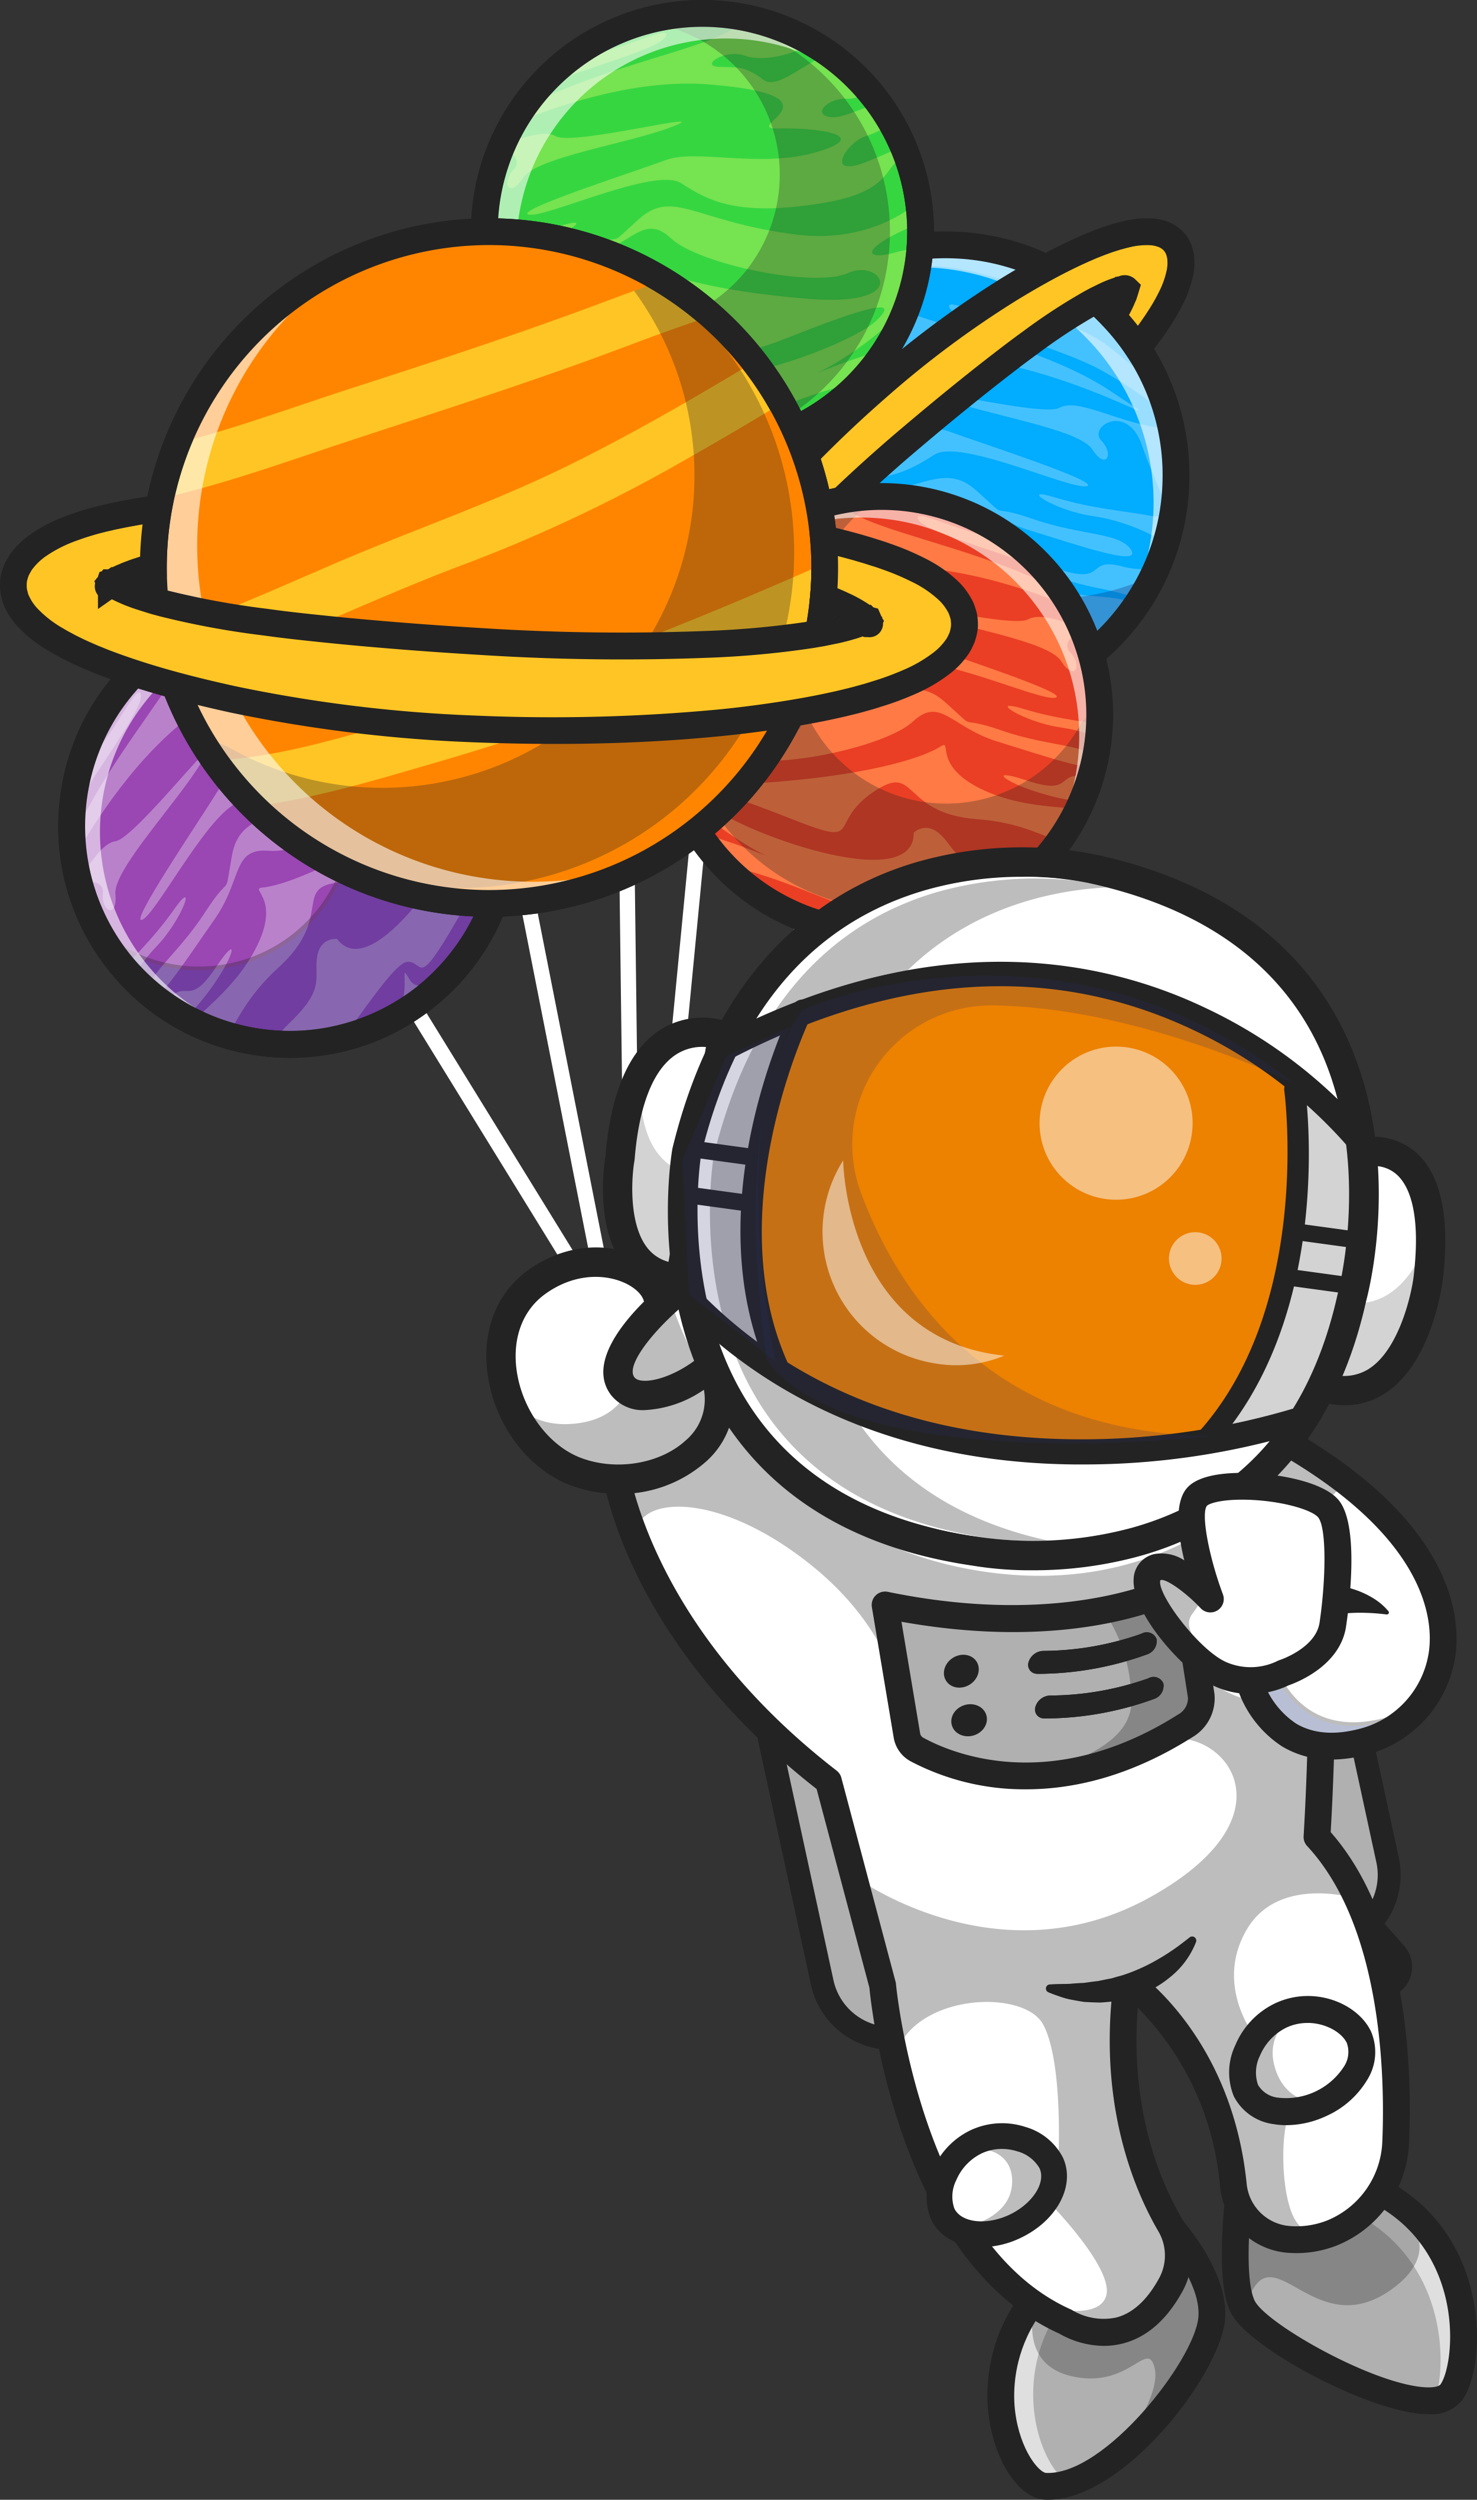 <svg xmlns="http://www.w3.org/2000/svg" xmlns:xlink="http://www.w3.org/1999/xlink" width="185.909" height="314.454" viewBox="0 0 185.909 314.454">
  <rect x="0" y="0" width="185.909" height="314.454" fill="#333333" stroke="none"/>
  <defs>
    <clipPath id="clip-path">
      <circle id="楕円形_116" data-name="楕円形 116" cx="29.011" cy="29.011" r="29.011" transform="translate(41.028 82.056) rotate(-135)" fill="none"/>
    </clipPath>
    <clipPath id="clip-path-2">
      <ellipse id="楕円形_118" data-name="楕円形 118" cx="27.455" cy="27.455" rx="27.455" ry="27.455" fill="#ea3f24"/>
    </clipPath>
    <clipPath id="clip-path-3">
      <ellipse id="楕円形_120" data-name="楕円形 120" cx="27.455" cy="27.455" rx="27.455" ry="27.455" fill="none"/>
    </clipPath>
  </defs>
  <g id="グループ_2848" data-name="グループ 2848" transform="translate(0)">
    <g id="グループ_2588" data-name="グループ 2588" transform="translate(155.228 272.246)">
      <g id="グループ_2586" data-name="グループ 2586" transform="translate(0.246 0.24)">
        <path id="パス_4032" data-name="パス 4032" d="M1167.8,690.311s-2.071,13.242,0,17.575,23.017,15.288,26.267,10.834S1198.228,688.866,1167.8,690.311Z" transform="translate(-1166.876 -690.252)" fill="#1b5ec9"/>
      </g>
      <g id="グループ_2587" data-name="グループ 2587" transform="translate(0 0)">
        <path id="パス_4033" data-name="パス 4033" d="M1188.878,717.755a3.563,3.563,0,0,0,3.054-1.144c1.712-2.346,2.889-10.466-.965-17.624-2.965-5.507-9.792-11.909-25.508-11.168l-.2.009-.03.194c-.085.544-2.059,13.365.021,17.716,1.7,3.556,15.55,11.31,22.692,11.97Q1188.438,717.755,1188.878,717.755Zm-20.964-29.514c13.742,0,19.886,5.881,22.629,10.974,3.705,6.882,2.6,14.914,1,17.112-.559.766-1.755,1.071-3.554.9-6.859-.635-20.685-8.315-22.3-11.7-1.881-3.934-.252-15.59-.008-17.24Q1166.829,688.241,1167.914,688.242Z" transform="translate(-1164.304 -687.761)" fill="#232323"/>
      </g>
    </g>
    <g id="グループ_2591" data-name="グループ 2591" transform="translate(155.228 272.246)">
      <g id="グループ_2589" data-name="グループ 2589" transform="translate(0.246 0.24)">
        <path id="パス_4034" data-name="パス 4034" d="M1167.8,690.311s-2.071,13.242,0,17.575,23.017,15.288,26.267,10.834S1198.228,688.866,1167.8,690.311Z" transform="translate(-1166.876 -690.252)" fill="#b0b0b0"/>
      </g>
      <g id="グループ_2590" data-name="グループ 2590" transform="translate(0 0)">
        <path id="パス_4035" data-name="パス 4035" d="M1188.878,717.755a3.563,3.563,0,0,0,3.054-1.144c1.712-2.346,2.889-10.466-.965-17.624-2.965-5.507-9.792-11.909-25.508-11.168l-.2.009-.03.194c-.085.544-2.059,13.365.021,17.716,1.7,3.556,15.55,11.31,22.692,11.97Q1188.438,717.755,1188.878,717.755Zm-20.964-29.514c13.742,0,19.886,5.881,22.629,10.974,3.705,6.882,2.6,14.914,1,17.112-.559.766-1.755,1.071-3.554.9-6.859-.635-20.685-8.315-22.3-11.7-1.881-3.934-.252-15.59-.008-17.24Q1166.829,688.241,1167.914,688.242Z" transform="translate(-1164.304 -687.761)" fill="#232323"/>
      </g>
    </g>
    <g id="グループ_2593" data-name="グループ 2593" transform="translate(156.02 272.486)" opacity="0.6">
      <g id="グループ_2592" data-name="グループ 2592" transform="translate(0)">
        <path id="パス_4036" data-name="パス 4036" d="M1166.876,693.143c.2-1.7.374-2.833.374-2.833,30.431-1.445,29.518,23.955,26.267,28.409a2.812,2.812,0,0,1-2.02.991C1193.68,712.612,1191.892,693.18,1166.876,693.143Z" transform="translate(-1166.876 -690.252)" fill="#fff"/>
      </g>
    </g>
    <g id="グループ_2595" data-name="グループ 2595" transform="translate(153.789 270.801)">
      <g id="グループ_2594" data-name="グループ 2594" transform="translate(0 0)">
        <path id="パス_4037" data-name="パス 4037" d="M1175.274,705.636a4.9,4.9,0,0,0,4.23-1.737c2.272-3.113,3.044-11.909-.86-19.16-3.161-5.872-10.386-12.707-26.848-11.926l-1.373.065-.212,1.358c-.22,1.408-2.088,13.892.145,18.563,2.076,4.344,16.572,12.111,23.862,12.786Q1174.77,705.636,1175.274,705.636Zm-20.985-29.512c10.408,0,17.776,3.507,21.387,10.214,3.494,6.488,2.358,13.858,1.105,15.576-.133.183-.758.456-2.254.316-6.8-.63-19.8-8.1-21.131-10.883-1.226-2.565-.734-10.162-.055-15.212C1153.66,676.127,1153.977,676.124,1154.29,676.124Z" transform="translate(-1149.27 -672.752)" fill="#232323"/>
      </g>
    </g>
    <g id="グループ_2597" data-name="グループ 2597" transform="translate(39.675 34.999)">
      <g id="グループ_2596" data-name="グループ 2596">
        <path id="パス_4038" data-name="パス 4038" d="M1979.058-1630.7a.963.963,0,0,0,.957-.871l1.68-17.418,26.5-63.841a.965.965,0,0,0,.048-.589l-14.445-61.634a.968.968,0,0,0-1-.741.963.963,0,0,0-.894.868l-12.1,125.464-.918,2.211-1.009-79.765a.964.964,0,0,0-.391-.763.958.958,0,0,0-.844-.149L1959.6-1722.9a.963.963,0,0,0-.672,1.11l14.42,73.047-33.579-54.451a.962.962,0,0,0-1.325-.314.963.963,0,0,0-.314,1.325l36.375,58.985a.963.963,0,0,0,1.171.391.962.962,0,0,0,.593-1.083l-15.282-77.412,14.977-4.42,1.052,83.171a.963.963,0,0,0,.781.933.963.963,0,0,0,1.072-.576l.3-.725-1.076,11.162a.963.963,0,0,0,.866,1.051A.893.893,0,0,0,1979.058-1630.7Zm27.239-82.582-23.972,57.749,10.931-113.385Z" transform="translate(-1937.991 1775.796)" fill="#fff"/>
      </g>
    </g>
    <g id="グループ_2617" data-name="グループ 2617" transform="translate(77.981 18.782)">
      <g id="グループ_2600" data-name="グループ 2600" transform="translate(0 0)">
        <g id="グループ_2598" data-name="グループ 2598">
          <circle id="楕円形_115" data-name="楕円形 115" cx="29.011" cy="29.011" r="29.011" transform="translate(41.028 82.056) rotate(-135)" fill="#02acff"/>
        </g>
        <g id="グループ_2599" data-name="グループ 2599" transform="translate(11.776 11.776)">
          <path id="パス_4039" data-name="パス 4039" d="M1569.473-1763.407a29.049,29.049,0,0,0,20.174-8.087,29.061,29.061,0,0,0,9.052-20.477,29.061,29.061,0,0,0-8.079-20.88l-.174.166.174-.166a29.063,29.063,0,0,0-20.477-9.052,29.093,29.093,0,0,0-20.88,8.079,29.061,29.061,0,0,0-9.052,20.477,29.061,29.061,0,0,0,8.079,20.88,29.061,29.061,0,0,0,20.477,9.052C1569-1763.41,1569.238-1763.407,1569.473-1763.407Zm-.036-58.023c.232,0,.462,0,.694.008a28.581,28.581,0,0,1,20.14,8.9,28.583,28.583,0,0,1,7.946,20.536,28.582,28.582,0,0,1-8.9,20.14,28.616,28.616,0,0,1-20.536,7.946,28.581,28.581,0,0,1-20.14-8.9,28.582,28.582,0,0,1-7.946-20.536,28.582,28.582,0,0,1,8.9-20.14A28.571,28.571,0,0,1,1569.437-1821.43Z" transform="translate(-1540.203 1821.911)" fill="#232323"/>
        </g>
      </g>
      <g id="グループ_2611" data-name="グループ 2611" transform="translate(0 0)">
        <g id="グループ_2610" data-name="グループ 2610" clip-path="url(#clip-path)">
          <g id="グループ_2605" data-name="グループ 2605" transform="translate(-0.302 10.241)" opacity="0.26">
            <g id="グループ_2602" data-name="グループ 2602" transform="translate(0)">
              <g id="グループ_2601" data-name="グループ 2601">
                <path id="パス_4040" data-name="パス 4040" d="M1654.649-1825.223s-21.407-11.775-29.6-7.091,15.759,6.49,27.917,14.555-7.945-5.778-25.641-4.333-3.611,5.658-8.667,5.537-11.917.874-4.815,2.965,15.1-.437,18.986,1.008,19.294,6.38,17.248,6.861-15.89-6.019-19.14-3.972-6.741,4.333-17.816,2.528-6.551-6.46-12.38-5.537,2.587,11.075,15.489,9.51,15.6-5.9,20.031-1.926.936,1.4,7.075,3.529,10.948,1.661,12.336,3.882-6.918-.669-12.817-2.475-7.223-5.778-10.714-2.528-18.057,6.26-22.27,4.334-8.186,4.334,5.056,3.25,19.02-3.371,20.705-4.454-1.445,2.769,6.38,5.9,16.124.361,13.66,5.056-5.474-1.083-15.345-1.806-7.464-7.343-13.242-3.371-.963,6.982-10.112,3.371-14.084-5.056-10.473-1.806,25.881,11.556,25.761,3.491c0,0,1.565-1.565,3.491.361s1.565,3.732,8.065,4.334,4.936,6.982,1.926,7.1-16.853-5.3-18.659-4.093,1.444,3.611-8.065-.241-19.261-6.019-13.723.722,23.45,5.658,22.92,1.565.7,4.213,10.439,4.334-33.685,20.822-45.277-2.528,22.872-7.383,20.1-8.748-8.547-5.088-11.316-8.944-3.009-7.467,1.565-6.143,4.579-.656-2.947-3.638-11.037-15.85-4.637-12.974,5.231,2.727,11.1,5.156,2.835-2.321.5-3.076-4.656-2.15-2.911-3.54,5.139,1.46,7.372,1.1.187-2.432-2.221-2.3-5.874-3.072-1.673-5.563,9.761,5.033,12.248,3.167,3.389-1.5,5.676-1.621-.843-2.292-3.37-1.389-8.005-.361-9.45-2.949,1.023-10.351,9.991-9.058S1648.991-1834.612,1654.649-1825.223Z" transform="translate(-1590.985 1837.856)" fill="#fff"/>
              </g>
            </g>
            <g id="グループ_2604" data-name="グループ 2604" transform="translate(39.85 9.277)">
              <g id="グループ_2603" data-name="グループ 2603">
                <path id="パス_4041" data-name="パス 4041" d="M1549.074-1736.523c-.883-.642-6.12-3.833-8.557-2.519s-12.055-3.982-11.1-2.056,13.235,4.63,19.094,7.852,11.772,7.986,6.741,7.155-9.8-3.665-12-2.434-20.26-3.424-14.8-1.257,17.254,3.852,18.94,6.5,2.809.642,1.124-1.124,3.29-4.815,5.136.642,4.735,9.508,1.2,8.847-7.463-.9-12.2-2.346-.042,1.667,4.735,2.346,9.736,3.245,9.763,4.261-1.47,3.287-6.058,2.072-1.779,2.4-7.959.349-1.846,1.084,4.9,2.368,7.223,2.889,7.865,1.525,6.891-16,.957-25.977" transform="translate(-1527.426 1741.524)" fill="#fff"/>
              </g>
            </g>
          </g>
          <g id="グループ_2607" data-name="グループ 2607" transform="translate(11.856 14.772)" opacity="0.3">
            <g id="グループ_2606" data-name="グループ 2606">
              <path id="パス_4042" data-name="パス 4042" d="M1589.425-1790.807a28.958,28.958,0,0,0-2.881,12.633,29.074,29.074,0,0,0,29.074,29.074,28.959,28.959,0,0,0,12.633-2.881,29.075,29.075,0,0,1-26.193,16.441,29.074,29.074,0,0,1-29.074-29.074A29.076,29.076,0,0,1,1589.425-1790.807Z" transform="translate(-1572.983 1790.807)" fill="#112772"/>
            </g>
          </g>
          <g id="グループ_2609" data-name="グループ 2609" transform="translate(21.096 10.572)" opacity="0.6">
            <g id="グループ_2608" data-name="グループ 2608">
              <path id="パス_4043" data-name="パス 4043" d="M1573.827-1800.546a29.6,29.6,0,0,0-29.6-29.6,29.457,29.457,0,0,0-16.519,5.039,28.99,28.99,0,0,1,21.314-9.306,29.075,29.075,0,0,1,29.074,29.074,28.99,28.99,0,0,1-9.306,21.314A29.459,29.459,0,0,0,1573.827-1800.546Z" transform="translate(-1527.706 1834.415)" fill="#fff"/>
            </g>
          </g>
        </g>
      </g>
      <g id="グループ_2613" data-name="グループ 2613" transform="translate(10.331 10.331)">
        <g id="グループ_2612" data-name="グループ 2612">
          <path id="パス_4044" data-name="パス 4044" d="M1555.918-1775.527a30.482,30.482,0,0,0,21.17-8.487,30.5,30.5,0,0,0,9.5-21.488,30.494,30.494,0,0,0-8.478-21.911h0a30.494,30.494,0,0,0-21.488-9.5,30.483,30.483,0,0,0-21.911,8.478,30.493,30.493,0,0,0-9.5,21.488,30.5,30.5,0,0,0,8.478,21.911,30.5,30.5,0,0,0,21.488,9.5Q1555.548-1775.527,1555.918-1775.527Zm-.036-58.023c.22,0,.439,0,.659.008a27.148,27.148,0,0,1,19.129,8.456h0a27.147,27.147,0,0,1,7.547,19.505,27.148,27.148,0,0,1-8.456,19.129,27.147,27.147,0,0,1-19.505,7.547,27.148,27.148,0,0,1-19.129-8.456,27.147,27.147,0,0,1-7.547-19.505,27.148,27.148,0,0,1,8.456-19.129A27.137,27.137,0,0,1,1555.883-1833.55Z" transform="translate(-1525.203 1836.921)" fill="#232323"/>
        </g>
      </g>
      <g id="グループ_2616" data-name="グループ 2616" transform="translate(5.271 8.673)">
        <g id="グループ_2614" data-name="グループ 2614" transform="translate(1.685 1.686)">
          <path id="パス_4045" data-name="パス 4045" d="M1599.122-1835.1a4.451,4.451,0,0,1,.429.847c.045.153.088.309.125.466a2.275,2.275,0,0,1,.078.474,6.191,6.191,0,0,1-.1,1.852,12.458,12.458,0,0,1-1.1,3.11,23.9,23.9,0,0,1-1.47,2.573c-.133.2-.26.4-.393.6l-.4.58c-.264.389-.542.754-.814,1.129q-.565.758-1.148,1.484a29.222,29.222,0,0,0-3.144-3.942c.044-.074.085-.145.124-.219l.259-.448.237-.436c.166-.3.289-.568.429-.848.069-.139.114-.264.173-.4a3.986,3.986,0,0,0,.156-.373,7.958,7.958,0,0,0,.262-.817,8.556,8.556,0,0,0-1.03.257,13.629,13.629,0,0,0-1.577.641l-.428.2-.445.223c-.1.049-.208.1-.317.161-.194.1-.391.213-.585.316a72.293,72.293,0,0,0-7.521,4.914c-1.263.908-2.518,1.863-3.768,2.832s-2.5,1.948-3.745,2.947c-2.491,1.992-4.962,4.039-7.417,6.116-4.894,4.162-9.672,8.537-14.046,13.085a78.111,78.111,0,0,0-5.994,6.879c-.109.149-.222.3-.333.45-.1.131-.2.264-.285.391l-.3.416-.272.405c-.193.276-.342.527-.509.788-.082.129-.141.245-.214.369a3.538,3.538,0,0,0-.2.351,7.254,7.254,0,0,0-.471,1.016c0,.009-.008.021-.012.03a1.289,1.289,0,0,1-.14-.008.092.092,0,0,0-.06-.039c-.011-.035-.067-.041-.095-.051a.055.055,0,0,0-.04-.008.058.058,0,0,0-.03.006c-.029.008-.006.046.087.067a.868.868,0,0,0,.138.024c.011.012.018.024.027.034a.065.065,0,0,1,.032.029c0,.014.006.03.018.024.023.015.035-.006.063-.078a3.7,3.7,0,0,0,.785-.087,11.075,11.075,0,0,0,1.645-.45c.535-.172,1.1-.4,1.675-.643q.787.99,1.678,1.922.866.908,1.793,1.721-1.3.78-2.661,1.5c-.4.206-.793.414-1.2.61l-.61.3c-.208.1-.418.189-.629.285a22.264,22.264,0,0,1-2.657,1,10.572,10.572,0,0,1-3.071.517,5.132,5.132,0,0,1-1.715-.27,1.958,1.958,0,0,1-.417-.178c-.136-.071-.273-.147-.4-.225a4.37,4.37,0,0,1-.692-.624,4.463,4.463,0,0,1-.484-.814c-.055-.149-.107-.3-.155-.455a2.381,2.381,0,0,1-.106-.465,6.162,6.162,0,0,1-.006-1.85,12.88,12.88,0,0,1,.917-3.187,25.259,25.259,0,0,1,1.317-2.686c.115-.21.232-.422.351-.632l.365-.609c.239-.415.5-.8.746-1.2.866-1.333,1.771-2.6,2.7-3.837l.49-.646c1.1-1.433,2.232-2.828,3.4-4.185a154.912,154.912,0,0,1,15-15.052,124.305,124.305,0,0,1,16.887-12.579c1.473-.894,2.962-1.766,4.481-2.588,1.57-.854,3.182-1.66,4.85-2.4.416-.177.82-.362,1.249-.525l.633-.252c.215-.081.434-.158.651-.237.425-.163.882-.3,1.325-.441.224-.072.461-.129.692-.194s.461-.125.708-.178a10.511,10.511,0,0,1,3.1-.313,5.145,5.145,0,0,1,1.693.381,1.924,1.924,0,0,1,.4.208c.131.08.26.163.382.252A4.224,4.224,0,0,1,1599.122-1835.1Z" transform="translate(-1536.059 1836.633)" fill="#ffc524"/>
        </g>
        <g id="グループ_2615" data-name="グループ 2615">
          <path id="パス_4046" data-name="パス 4046" d="M1524.279-1794.132h.014a12.365,12.365,0,0,0,3.558-.59,23.9,23.9,0,0,0,2.855-1.078l.229-.1c.144-.064.287-.128.429-.2l.633-.31c.3-.143.605-.3.912-.459l.319-.164c.911-.479,1.834-1,2.762-1.558l1.98-1.189-1.736-1.523c-.577-.506-1.144-1.05-1.684-1.617-.564-.591-1.1-1.2-1.579-1.807l-.8-1.005-.975.415.3-.407a78.548,78.548,0,0,1,5.848-6.7,189.587,189.587,0,0,1,13.92-12.967c2.657-2.248,5.072-4.239,7.377-6.083,1.186-.953,2.438-1.938,3.722-2.929,1.5-1.166,2.652-2.028,3.723-2.8a70,70,0,0,1,7.35-4.806l.185-.1-.355.6.878.923a27.64,27.64,0,0,1,2.962,3.715l1.278,1.919,1.441-1.8c.424-.53.812-1.031,1.183-1.53l.224-.305c.214-.29.427-.581.633-.884l.393-.566c.092-.134.173-.26.255-.387l.155-.239a25.336,25.336,0,0,0,1.585-2.772,14.273,14.273,0,0,0,1.236-3.519,7.924,7.924,0,0,0,.129-2.306,3.98,3.98,0,0,0-.127-.766c-.033-.146-.085-.337-.141-.524l-.022-.069a5.957,5.957,0,0,0-.584-1.177l-.137-.192a5.716,5.716,0,0,0-.923-.937c-.193-.142-.362-.251-.534-.357a3.45,3.45,0,0,0-.666-.339,6.861,6.861,0,0,0-2.2-.494,12.147,12.147,0,0,0-3.593.353c-.254.054-.518.122-.783.2l-.21.057c-.183.049-.366.1-.542.155l-.146.046c-.414.13-.843.264-1.267.426l-.178.064c-.156.056-.312.112-.466.171l-.659.262c-.312.118-.634.258-.958.4l-.329.142c-1.648.728-3.275,1.532-4.994,2.467-1.384.75-2.831,1.586-4.55,2.628a126.58,126.58,0,0,0-17.124,12.753,155.826,155.826,0,0,0-15.169,15.221c-1.137,1.321-2.269,2.713-3.457,4.255l-.5.655c-1.045,1.387-1.95,2.674-2.771,3.938l-.238.373c-.189.295-.377.589-.556.9l-.349.582c-.144.251-.266.472-.385.691a26.678,26.678,0,0,0-1.393,2.846,14.53,14.53,0,0,0-1.031,3.606,7.894,7.894,0,0,0,.005,2.31,4.124,4.124,0,0,0,.166.733c.056.183.119.363.184.541l.027.069a5.928,5.928,0,0,0,.659,1.13l.16.195a5.877,5.877,0,0,0,.969.858l.073.047c.158.1.325.188.493.276a3.455,3.455,0,0,0,.688.291A6.837,6.837,0,0,0,1524.279-1794.132Zm8.044-6.238q-.326.178-.647.348l-.315.162c-.274.142-.547.283-.83.418l-.626.307c-.1.047-.222.1-.345.156l-.24.108a20.489,20.489,0,0,1-2.447.925,8.8,8.8,0,0,1-2.589.445h-.008a3.462,3.462,0,0,1-1.142-.174l-.119-.037s-.021-.015-.047-.029c-.116-.061-.21-.113-.3-.163a2.961,2.961,0,0,1-.3-.28,2.859,2.859,0,0,1-.225-.369c-.039-.105-.076-.212-.109-.322a1.26,1.26,0,0,1-.042-.15l-.014-.1a4.519,4.519,0,0,1,0-1.343,11.337,11.337,0,0,1,.8-2.769,23.456,23.456,0,0,1,1.227-2.5c.121-.22.234-.425.348-.626l.346-.575c.168-.291.328-.54.488-.79l.24-.378c.764-1.176,1.625-2.4,2.618-3.719l.485-.639c1.144-1.484,2.237-2.83,3.336-4.106a152.516,152.516,0,0,1,14.841-14.889,123.155,123.155,0,0,1,16.653-12.405c1.664-1.009,3.065-1.819,4.4-2.543,1.64-.892,3.186-1.656,4.728-2.337l.33-.143c.275-.12.549-.239.836-.348l.658-.262c.11-.041.248-.091.386-.141l.218-.079c.352-.135.712-.248,1.093-.367l.16-.05c.134-.043.263-.077.392-.111l.25-.068c.2-.056.395-.107.6-.152a9.041,9.041,0,0,1,2.64-.279,3.484,3.484,0,0,1,1.14.249l.108.042a.2.2,0,0,0,.044.032c.129.079.218.135.3.2a2.533,2.533,0,0,1,.269.291,2.8,2.8,0,0,1,.2.392c.031.1.06.211.085.319a1.246,1.246,0,0,1,.037.168l.008.113a4.519,4.519,0,0,1-.08,1.346,10.887,10.887,0,0,1-.959,2.693,22.071,22.071,0,0,1-1.372,2.4l-.168.257c-.067.1-.134.208-.2.309l-.394.569c-.18.265-.358.508-.536.75q-.541-.694-1.118-1.354l.035-.064c.123-.218.233-.443.343-.668l.113-.23c.065-.131.114-.247.162-.364l.045-.108c.056-.123.115-.257.165-.385l.021,0,.117-.371c.047-.137.089-.273.122-.386l.376-1.219-.742-.718a1.928,1.928,0,0,0-2.028-.349l-.5.09-.017.064-.209.07a15.009,15.009,0,0,0-1.743.708l-.916.447c-.092.043-.221.109-.355.181l-.58.313a73.24,73.24,0,0,0-7.726,5.042c-1.095.787-2.272,1.672-3.807,2.861-1.3,1-2.568,2-3.769,2.965-2.327,1.862-4.765,3.872-7.449,6.143a192.908,192.908,0,0,0-14.172,13.2,81.61,81.61,0,0,0-6.127,7.036l-.345.467c-.094.124-.2.272-.3.412l-.593.857c-.131.186-.258.388-.385.59l-.142.225c-.074.116-.133.22-.192.324l-.059.1a4.885,4.885,0,0,0-.241.432l-.012.021-.1.1h-.025l-.015.039-.07.066-.859.263.038,1.309a1.691,1.691,0,0,0,.433,1.071l.113.368.372.072.055.077.282.038.515.326.161-.051.177.073.449-.254.5.011.071-.132.07-.014a12.522,12.522,0,0,0,1.854-.509c.185-.059.386-.129.607-.212q.467.538.969,1.064Z" transform="translate(-1518.563 1854.135)" fill="#232323"/>
        </g>
      </g>
    </g>
    <g id="グループ_2632" data-name="グループ 2632" transform="translate(81.824 60.768)">
      <g id="グループ_2627" data-name="グループ 2627" transform="translate(1.685 1.685)">
        <ellipse id="楕円形_117" data-name="楕円形 117" cx="27.455" cy="27.455" rx="27.455" ry="27.455" fill="#ea3f24"/>
        <g id="グループ_2626" data-name="グループ 2626" clip-path="url(#clip-path-2)">
          <g id="グループ_2622" data-name="グループ 2622" transform="translate(-9.774 -6.822)">
            <g id="グループ_2619" data-name="グループ 2619" transform="translate(0)">
              <g id="グループ_2618" data-name="グループ 2618">
                <path id="パス_4047" data-name="パス 4047" d="M1695.6-1548.928s-21.407-11.775-29.6-7.091,15.759,6.49,27.918,14.555-7.945-5.778-25.641-4.334-3.611,5.658-8.667,5.537-11.917.874-4.815,2.965,15.1-.437,18.986,1.008,19.294,6.38,17.248,6.862-15.89-6.019-19.14-3.972-6.741,4.334-17.816,2.528-6.551-6.46-12.38-5.537,2.587,11.075,15.488,9.51,15.6-5.9,20.031-1.926.936,1.4,7.075,3.528,10.948,1.661,12.336,3.882-6.919-.669-12.817-2.474-7.223-5.778-10.714-2.528-18.057,6.26-22.27,4.334-8.186,4.334,5.056,3.25,19.02-3.371,20.705-4.454-1.445,2.769,6.38,5.9,16.124.361,13.66,5.056-5.474-1.083-15.345-1.806-7.464-7.343-13.242-3.371-.963,6.982-10.112,3.371-14.084-5.056-10.473-1.806,25.881,11.557,25.761,3.491c0,0,1.565-1.565,3.491.361s1.565,3.732,8.065,4.334,4.935,6.982,1.926,7.1-16.853-5.3-18.659-4.093,1.445,3.611-8.065-.241-19.26-6.019-13.723.722,23.449,5.658,22.92,1.565.7,4.213,10.439,4.334-33.685,20.822-45.277-2.528,22.872-7.383,20.1-8.747-8.547-5.088-11.315-8.944-3.01-7.467,1.565-6.143,4.579-.656-2.947-3.639-11.037-15.85-4.637-12.974,5.231,2.727,11.1,5.156,2.835-2.321.5-3.076-4.656-2.15-2.91-3.54,5.139,1.46,7.372,1.1.186-2.432-2.221-2.3-5.874-3.072-1.673-5.563,9.762,5.033,12.248,3.167,3.389-1.5,5.676-1.621-.843-2.292-3.371-1.389-8.005-.361-9.45-2.949,1.023-10.351,9.991-9.058S1689.939-1558.317,1695.6-1548.928Z" transform="translate(-1631.933 1561.561)" fill="#ff7a45"/>
              </g>
            </g>
            <g id="グループ_2621" data-name="グループ 2621" transform="translate(39.85 9.277)">
              <g id="グループ_2620" data-name="グループ 2620">
                <path id="パス_4048" data-name="パス 4048" d="M1590.023-1460.228c-.883-.642-6.12-3.833-8.557-2.519s-12.055-3.982-11.1-2.056,13.235,4.63,19.094,7.852,11.772,7.987,6.741,7.155-9.8-3.665-12-2.434-20.26-3.424-14.8-1.257,17.254,3.852,18.939,6.5,2.809.642,1.124-1.124,3.29-4.815,5.136.642,4.735,9.508,1.2,8.847-7.463-.9-12.2-2.346-.042,1.667,4.735,2.346,9.735,3.245,9.763,4.261-1.47,3.287-6.058,2.072-1.779,2.4-7.959.349-1.846,1.084,4.9,2.368,7.223,2.889,7.865,1.525,6.89-16,.957-25.977" transform="translate(-1568.375 1465.229)" fill="#ff7a45"/>
              </g>
            </g>
          </g>
          <g id="グループ_2625" data-name="グループ 2625" transform="translate(1.926 0.002)">
            <g id="グループ_2624" data-name="グループ 2624" opacity="0.3">
              <g id="グループ_2623" data-name="グループ 2623">
                <path id="パス_4049" data-name="パス 4049" d="M1691.688-1449.491a27.405,27.405,0,0,1-21.834,10.816,27.455,27.455,0,0,1-27.455-27.455,27.317,27.317,0,0,1,3.695-13.75,27.4,27.4,0,0,1,21.745-10.814h0a19.4,19.4,0,0,0-6.822,7.217,19.222,19.222,0,0,0-4.263,12.1,19.316,19.316,0,0,0,19.316,19.316,19.306,19.306,0,0,0,16.984-10.115h0a19.334,19.334,0,0,0,2.222-3.465q-.045-.51-.107-1.016a27.453,27.453,0,0,1,.217,3.419,27.318,27.318,0,0,1-5.135,15.978Q1691.02-1448.34,1691.688-1449.491Z" transform="translate(-1642.399 1490.694)" fill="#232323"/>
              </g>
            </g>
          </g>
        </g>
      </g>
      <g id="グループ_2629" data-name="グループ 2629" transform="translate(8.236 1.685)" opacity="0.6">
        <g id="グループ_2628" data-name="グループ 2628">
          <path id="パス_4050" data-name="パス 4050" d="M1688.177-1460.612a27.455,27.455,0,0,0-27.455-27.455,27.35,27.35,0,0,0-18.325,7.015,27.388,27.388,0,0,1,20.9-9.666,27.455,27.455,0,0,1,27.455,27.455,27.384,27.384,0,0,1-9.13,20.44A27.339,27.339,0,0,0,1688.177-1460.612Z" transform="translate(-1642.398 1490.718)" fill="#fff"/>
        </g>
      </g>
      <g id="グループ_2631" data-name="グループ 2631" transform="translate(0)">
        <g id="グループ_2630" data-name="グループ 2630">
          <path id="パス_4051" data-name="パス 4051" d="M1654.038-1449.937a29.174,29.174,0,0,0,29.141-29.14,29.173,29.173,0,0,0-29.141-29.14,29.174,29.174,0,0,0-29.14,29.14A29.174,29.174,0,0,0,1654.038-1449.937Zm0-54.91a25.8,25.8,0,0,1,25.77,25.77,25.8,25.8,0,0,1-25.77,25.77,25.8,25.8,0,0,1-25.77-25.77A25.8,25.8,0,0,1,1654.038-1504.847Z" transform="translate(-1624.898 1508.218)" fill="#232323"/>
        </g>
      </g>
    </g>
    <g id="グループ_2650" data-name="グループ 2650" transform="translate(7.332 74.777)">
      <g id="グループ_2635" data-name="グループ 2635" transform="translate(0 0)">
        <g id="グループ_2633" data-name="グループ 2633" transform="translate(1.69 1.69)">
          <ellipse id="楕円形_119" data-name="楕円形 119" cx="27.455" cy="27.455" rx="27.455" ry="27.455" fill="#9a46b3"/>
        </g>
        <g id="グループ_2634" data-name="グループ 2634">
          <path id="パス_4052" data-name="パス 4052" d="M2427.7-1304.453a28.919,28.919,0,0,0,17.87-6.173,29.174,29.174,0,0,0,5.042-40.9,28.95,28.95,0,0,0-19.406-10.992,28.949,28.949,0,0,0-21.495,5.95,28.949,28.949,0,0,0-10.992,19.406,28.951,28.951,0,0,0,5.95,21.495,28.949,28.949,0,0,0,19.406,10.992A29.616,29.616,0,0,0,2427.7-1304.453Zm-.111-54.919a26.177,26.177,0,0,1,3.2.2,25.6,25.6,0,0,1,17.161,9.721,25.8,25.8,0,0,1-4.459,36.17,25.8,25.8,0,0,1-36.17-4.459,25.8,25.8,0,0,1,4.459-36.17A25.576,25.576,0,0,1,2427.59-1359.372Z" transform="translate(-2398.497 1362.743)" fill="#232323"/>
        </g>
      </g>
      <g id="グループ_2647" data-name="グループ 2647" transform="translate(1.69 1.69)">
        <g id="グループ_2646" data-name="グループ 2646" clip-path="url(#clip-path-3)">
          <g id="グループ_2640" data-name="グループ 2640" transform="translate(-6.802 -5.739)" opacity="0.32">
            <g id="グループ_2637" data-name="グループ 2637">
              <g id="グループ_2636" data-name="グループ 2636">
                <path id="パス_4053" data-name="パス 4053" d="M2243.084-1372.391s9.631-22.454,18.973-23.8-8.43,14.812-13.052,28.651,2.708-9.443,17.546-19.192,6.328,2.238,10.24-.967,9.932-6.644,5.62-.625-12.172,8.946-14.346,12.476-11.285,16.9-9.375,16.022,8.823-14.522,12.645-14.908,7.98-.731,15.6-8.969,1.189-9.123,6.352-11.982,4.775,10.322-6.358,17.027-15.931,4.951-16.976,10.806.123,1.679-3.406,7.135-7.608,8.045-7.336,10.65,5.043-4.784,8.582-9.837,2.139-9,6.89-8.585,18.086-6.175,20.222-10.286,9.12-1.62-1.986,5.673-17.067,9.045-19.062,9.228,2.842,1.294-1.4,8.575-12.489,10.206-7.657,12.39,3.648-4.222,10.986-10.865,1.366-10.381,8.365-10.8,5.055,4.911,10.045-3.564,7.992-12.651,7.145-7.867-13.292,25.034-18.16,18.6c0,0-2.2-.271-2.529,2.432s1.062,3.905-3.692,8.379.405,8.541,2.852,6.784,10.027-14.545,12.191-14.707,1.083,3.736,6.21-5.152,11.48-16.6,11.262-7.874-15,18.888-17.1,15.336,2.038,3.754-5.563,9.839,39.365-4.311,34.137-29.85-22.573,8.252-21.23,5.473,3.607-9.27,3.417-14.013-2.222-7.738-5.013-3.88-4.014,2.3.084-4.681-1.052-19.285-4.327-13.08-2.445,5.368-5.58,10.895-3.663-.085-2.287-2.116,2.348-4.56.116-4.581-3.153,4.313-5.135,5.4-1.644-1.8.336-3.179,2.741-6.036-2.1-5.415-4.6,9.974-7.706,10.033-3.593.906-5.472,2.215-.746-2.325,1.8-3.168,6.088-5.21,5.635-8.139-7.176-7.53-13.449-.993S2241.767-1383.274,2243.084-1372.391Z" transform="translate(-2242.984 1404.787)" fill="#fff"/>
              </g>
            </g>
            <g id="グループ_2639" data-name="グループ 2639" transform="translate(0.506 16.371)">
              <g id="グループ_2638" data-name="グループ 2638">
                <path id="パス_4054" data-name="パス 4054" d="M2779.376-1218.8c.3-1.049,2.466-6.787,5.2-7.25s7.053-10.556,7.484-8.449-7.585,11.793-10.22,17.938-4.366,13.539-.912,9.788,5.469-8.918,7.963-9.3,13.864-15.165,10.9-10.1-11.232,13.653-10.931,16.777-1.819,2.234-1.577-.194-5.556-1.771-3.654,3.666,2.117,10.408,4.494,7.715,5.328-5.3,8.172-9.355,1.059,1.288-2.289,4.763-5.678,8.548-5.075,9.366,3.181,1.687,6.05-2.094,2.876.794,6.489-4.622,2.122-.281-2.4,4.879-3.916,6.722-5.261,6.041-15.277-8.374-16.738-19.889" transform="translate(-2777.062 1234.79)" fill="#fff"/>
              </g>
            </g>
          </g>
          <g id="グループ_2643" data-name="グループ 2643" transform="translate(2.512 -0.245)" opacity="0.3">
            <g id="グループ_2641" data-name="グループ 2641" transform="translate(0.86 0.244)">
              <path id="パス_4055" data-name="パス 4055" d="M2423.054-1339.395a27.647,27.647,0,0,0-3.268,3.008,19.319,19.319,0,0,1,23.963,5.342,19.316,19.316,0,0,1-3.342,27.111,19.32,19.32,0,0,1-24.543-.637,27.668,27.668,0,0,0,2.44,3.711,27.455,27.455,0,0,0,38.536,4.751,27.455,27.455,0,0,0,4.751-38.536A27.455,27.455,0,0,0,2423.054-1339.395Z" transform="translate(-2415.863 1345.208)" fill="#112772"/>
            </g>
            <g id="グループ_2642" data-name="グループ 2642">
              <path id="パス_4056" data-name="パス 4056" d="M2438.465-1292.354a27.556,27.556,0,0,0,17.01-5.852,27.727,27.727,0,0,0,4.792-38.873,27.514,27.514,0,0,0-18.444-10.447,27.516,27.516,0,0,0-20.429,5.655h0a27.98,27.98,0,0,0-3.3,3.034l-.917.99,1.2-.612a19.1,19.1,0,0,1,23.665,5.276,19.1,19.1,0,0,1-3.3,26.773,19.1,19.1,0,0,1-24.237-.629l-1.018-.885.649,1.183A28.016,28.016,0,0,0,2416.6-1303,27.666,27.666,0,0,0,2438.465-1292.354Zm-.085-54.9a27.665,27.665,0,0,1,3.385.209,27.036,27.036,0,0,1,18.124,10.265,27.246,27.246,0,0,1-4.709,38.2,27.246,27.246,0,0,1-38.2-4.709,27.4,27.4,0,0,1-1.765-2.551,19.588,19.588,0,0,0,23.827-.185,19.579,19.579,0,0,0,3.384-27.449,19.586,19.586,0,0,0-23.068-5.967,27.237,27.237,0,0,1,2.331-2.046h0A27.007,27.007,0,0,1,2438.38-1347.257Z" transform="translate(-2413.492 1347.738)" fill="#232323"/>
            </g>
          </g>
          <g id="グループ_2645" data-name="グループ 2645" transform="translate(-1.122 1.091)" opacity="0.6">
            <g id="グループ_2644" data-name="グループ 2644">
              <path id="パス_4057" data-name="パス 4057" d="M2690.494-1333.1a26.363,26.363,0,0,0-22.5,10.144,26.393,26.393,0,0,0,4.639,37.036,26.3,26.3,0,0,0,9.823,4.78,26.262,26.262,0,0,1-14.508-5.5,26.393,26.393,0,0,1-4.64-37.036A26.4,26.4,0,0,1,2690.494-1333.1Z" transform="translate(-2657.755 1333.867)" fill="#fff"/>
            </g>
          </g>
        </g>
      </g>
      <g id="グループ_2649" data-name="グループ 2649" transform="translate(0 0)">
        <g id="グループ_2648" data-name="グループ 2648">
          <path id="パス_4058" data-name="パス 4058" d="M2427.7-1304.453a28.919,28.919,0,0,0,17.87-6.173,29.174,29.174,0,0,0,5.042-40.9,28.95,28.95,0,0,0-19.406-10.992,28.949,28.949,0,0,0-21.495,5.95,28.949,28.949,0,0,0-10.992,19.406,28.951,28.951,0,0,0,5.95,21.495,28.949,28.949,0,0,0,19.406,10.992A29.616,29.616,0,0,0,2427.7-1304.453Zm-.111-54.919a26.177,26.177,0,0,1,3.2.2,25.6,25.6,0,0,1,17.161,9.721,25.8,25.8,0,0,1-4.459,36.17,25.8,25.8,0,0,1-36.17-4.459,25.8,25.8,0,0,1,4.459-36.17A25.576,25.576,0,0,1,2427.59-1359.372Z" transform="translate(-2398.497 1362.743)" fill="#232323"/>
        </g>
      </g>
    </g>
    <g id="グループ_2668" data-name="グループ 2668" transform="translate(59.278 0)">
      <g id="グループ_2653" data-name="グループ 2653" transform="translate(0)">
        <g id="グループ_2651" data-name="グループ 2651" transform="translate(1.685 1.685)">
          <ellipse id="楕円形_121" data-name="楕円形 121" cx="27.455" cy="27.455" rx="27.455" ry="27.455" fill="#36d641"/>
        </g>
        <g id="グループ_2652" data-name="グループ 2652">
          <path id="パス_4059" data-name="パス 4059" d="M1888.154-2080.943a29.174,29.174,0,0,0,29.14-29.14,29.173,29.173,0,0,0-29.14-29.14,29.173,29.173,0,0,0-29.14,29.14A29.173,29.173,0,0,0,1888.154-2080.943Zm0-54.91a25.8,25.8,0,0,1,25.77,25.77,25.8,25.8,0,0,1-25.77,25.77,25.8,25.8,0,0,1-25.77-25.77A25.8,25.8,0,0,1,1888.154-2135.854Z" transform="translate(-1859.014 2139.224)" fill="#232323"/>
        </g>
      </g>
      <g id="グループ_2665" data-name="グループ 2665" transform="translate(1.685 1.685)">
        <g id="グループ_2664" data-name="グループ 2664" clip-path="url(#clip-path-3)">
          <g id="グループ_2658" data-name="グループ 2658" transform="translate(-7.129 -6.822)" opacity="0.32">
            <g id="グループ_2655" data-name="グループ 2655" transform="translate(6.121)">
              <g id="グループ_2654" data-name="グループ 2654">
                <path id="パス_4060" data-name="パス 4060" d="M1777.049-2179.933s21.407-11.775,29.6-7.092-15.76,6.489-27.918,14.555,7.945-5.779,25.641-4.334,3.611,5.658,8.667,5.538,11.917.874,4.815,2.965-15.1-.437-18.986,1.008-19.294,6.38-17.248,6.861,15.89-6.019,19.14-3.972,6.741,4.333,17.816,2.528,6.551-6.46,12.38-5.537-2.587,11.075-15.488,9.51-15.6-5.9-20.031-1.926-.936,1.4-7.075,3.529-10.948,1.661-12.336,3.882,6.919-.669,12.817-2.475,7.223-5.778,10.714-2.528,18.057,6.26,22.27,4.334,8.186,4.333-5.056,3.25-19.02-3.371-20.7-4.454,1.444,2.769-6.38,5.9-16.124.361-13.66,5.056,5.474-1.083,15.345-1.806,7.463-7.343,13.241-3.37.963,6.982,10.112,3.37,14.084-5.056,10.473-1.805-25.881,11.556-25.761,3.491c0,0-1.565-1.565-3.491.361s-1.565,3.732-8.066,4.333-4.935,6.982-1.926,7.1,16.853-5.3,18.659-4.093-1.444,3.611,8.065-.241,19.26-6.019,13.723.723-23.449,5.658-22.92,1.565-.7,4.213-10.439,4.333,33.685,20.822,45.277-2.528-22.872-7.383-20.1-8.748,8.547-5.088,11.316-8.944,3.01-7.467-1.565-6.143-4.579-.656,2.947-3.639,11.037-15.85,4.637-12.974-5.231,2.728-11.1,5.156-2.835-2.321-.5-3.076,4.656-2.15,2.911-3.54-5.139,1.46-7.372,1.1-.186-2.433,2.221-2.3,5.874-3.072,1.673-5.562-9.762,5.033-12.248,3.167-3.389-1.5-5.676-1.621.843-2.291,3.37-1.389,8.005-.361,9.45-2.949-1.023-10.351-9.991-9.058S1782.707-2189.323,1777.049-2179.933Z" transform="translate(-1775.022 2192.566)" fill="#ffff72"/>
              </g>
            </g>
            <g id="グループ_2657" data-name="グループ 2657" transform="translate(0 9.277)">
              <g id="グループ_2656" data-name="グループ 2656">
                <path id="パス_4061" data-name="パス 4061" d="M2199.134-2091.234c.883-.642,6.12-3.833,8.557-2.519s12.056-3.982,11.1-2.056-13.236,4.629-19.094,7.852-11.772,7.986-6.741,7.155,9.8-3.665,12-2.435,20.26-3.424,14.8-1.257-17.254,3.852-18.94,6.5-2.809.642-1.123-1.124-3.291-4.815-5.136.642-4.735,9.508-1.2,8.847,7.463-.9,12.2-2.347.042,1.667-4.735,2.347-9.736,3.244-9.763,4.261,1.47,3.287,6.058,2.071,1.78,2.4,7.959.349,1.846,1.084-4.9,2.368-7.223,2.889-7.865,1.525-6.89-16-.957-25.977" transform="translate(-2188.819 2096.235)" fill="#ffff72"/>
              </g>
            </g>
          </g>
          <g id="グループ_2661" data-name="グループ 2661" transform="translate(-1.444 0.963)">
            <g id="グループ_2660" data-name="グループ 2660" opacity="0.3">
              <g id="グループ_2659" data-name="グループ 2659">
                <path id="パス_4062" data-name="パス 4062" d="M1916.873-2088.7h0a27.62,27.62,0,0,0-.36,4.427c0,.081.005.161.006.242a19.363,19.363,0,0,0,10.966,9.041,19.224,19.224,0,0,0,8.343,1.894,19.316,19.316,0,0,0,19.316-19.316,19.318,19.318,0,0,0-13.359-18.373h0q-.776-.374-1.59-.678l-.439.063a27.516,27.516,0,0,1,4.208-.329,27.4,27.4,0,0,1,8.971,1.507,27.453,27.453,0,0,1,16.076,24.985,27.455,27.455,0,0,1-27.455,27.455,27.4,27.4,0,0,1-8.971-1.507q.64.292,1.3.552a27.457,27.457,0,0,1-17.374-25.536A27.62,27.62,0,0,1,1916.873-2088.7Z" transform="translate(-1916.513 2111.724)" fill="#232323"/>
              </g>
            </g>
          </g>
          <g id="グループ_2663" data-name="グループ 2663" transform="translate(0.103 0.508)" opacity="0.6">
            <g id="グループ_2662" data-name="グループ 2662">
              <path id="パス_4063" data-name="パス 4063" d="M2041.313-2110.5a26.364,26.364,0,0,0-24.675-.446A26.393,26.393,0,0,0,2005-2075.479a26.293,26.293,0,0,0,6.838,8.52,26.264,26.264,0,0,1-10.765-11.173,26.394,26.394,0,0,1,11.636-35.466A26.4,26.4,0,0,1,2041.313-2110.5Z" transform="translate(-1998.227 2116.444)" fill="#fff"/>
            </g>
          </g>
        </g>
      </g>
      <g id="グループ_2667" data-name="グループ 2667" transform="translate(0)">
        <g id="グループ_2666" data-name="グループ 2666">
          <path id="パス_4064" data-name="パス 4064" d="M1888.154-2080.943a29.174,29.174,0,0,0,29.14-29.14,29.173,29.173,0,0,0-29.14-29.14,29.173,29.173,0,0,0-29.14,29.14A29.173,29.173,0,0,0,1888.154-2080.943Zm0-54.91a25.8,25.8,0,0,1,25.77,25.77,25.8,25.8,0,0,1-25.77,25.77,25.8,25.8,0,0,1-25.77-25.77A25.8,25.8,0,0,1,1888.154-2135.854Z" transform="translate(-1859.014 2139.224)" fill="#232323"/>
        </g>
      </g>
    </g>
    <g id="グループ_2671" data-name="グループ 2671" transform="translate(145.893 235.945)">
      <g id="グループ_2669" data-name="グループ 2669" transform="translate(1.685 1.686)">
        <path id="パス_4065" data-name="パス 4065" d="M1251.594,343.5l2.352-9.734a2.276,2.276,0,0,1,1.664-1.674l7.473-1.855,7.473-1.855a2.275,2.275,0,0,1,2.253.7l6.631,7.5a2.275,2.275,0,0,1-1.157,3.715l-11.965,2.97-11.965,2.97A2.275,2.275,0,0,1,1251.594,343.5Z" transform="translate(-1251.529 -328.319)" fill="#b0b0b0"/>
      </g>
      <g id="グループ_2670" data-name="グループ 2670" transform="translate(0 0)">
        <path id="パス_4066" data-name="パス 4066" d="M1237.964,332.175a4.008,4.008,0,0,0,.967-.119l23.929-5.939a3.961,3.961,0,0,0,2.014-6.466l-6.631-7.5a3.946,3.946,0,0,0-3.922-1.221l-14.946,3.71a3.948,3.948,0,0,0-2.9,2.914l-2.352,9.734a3.964,3.964,0,0,0,3.836,4.893Zm17.313-18a.587.587,0,0,1,.441.2l6.631,7.5a.59.59,0,0,1-.3.963l-23.929,5.939a.59.59,0,0,1-.715-.711l2.352-9.734a.589.589,0,0,1,.431-.434l14.946-3.71A.592.592,0,0,1,1255.276,314.178Z" transform="translate(-1234.014 -310.807)" fill="#232323"/>
      </g>
    </g>
    <g id="グループ_2676" data-name="グループ 2676" transform="translate(89.228 167.305)">
      <g id="グループ_2673" data-name="グループ 2673" transform="translate(1.445 1.445)">
        <g id="グループ_2672" data-name="グループ 2672">
          <path id="パス_4067" data-name="パス 4067" d="M1285.508-299.273a8.953,8.953,0,0,0,1.894-.2l53.756-11.654a8.846,8.846,0,0,0,5.6-3.883,8.844,8.844,0,0,0,1.215-6.706l-12.618-58.2a8.951,8.951,0,0,0-8.7-7.02,8.953,8.953,0,0,0-1.894.2l-53.756,11.654a8.915,8.915,0,0,0-6.816,10.59l12.618,58.2A8.951,8.951,0,0,0,1285.508-299.273Z" transform="translate(-1263.992 386.941)" fill="#b0b0b0"/>
        </g>
      </g>
      <g id="グループ_2675" data-name="グループ 2675" transform="translate(0 0)">
        <g id="グループ_2674" data-name="グループ 2674">
          <path id="パス_4068" data-name="パス 4068" d="M1313.125-399.052a7.5,7.5,0,0,0-1.588.171l-53.756,11.654a7.46,7.46,0,0,0-5.71,8.872l12.618,58.2a7.463,7.463,0,0,0,7.283,5.881,7.487,7.487,0,0,0,1.588-.171l53.756-11.654a7.46,7.46,0,0,0,5.71-8.872l-12.618-58.2a7.464,7.464,0,0,0-7.284-5.881m0-2.889h0a10.4,10.4,0,0,1,10.107,8.158l12.618,58.2a10.361,10.361,0,0,1-7.921,12.307l-53.757,11.654a10.393,10.393,0,0,1-2.2.237,10.4,10.4,0,0,1-10.107-8.158l-12.618-58.2a10.361,10.361,0,0,1,7.921-12.307l53.757-11.654a10.391,10.391,0,0,1,2.2-.237Z" transform="translate(-1249.011 401.941)" fill="#232323"/>
        </g>
      </g>
    </g>
    <g id="グループ_2679" data-name="グループ 2679" transform="translate(125.729 278.954)">
      <g id="グループ_2677" data-name="グループ 2677" transform="translate(0.226 0.272)">
        <path id="パス_4069" data-name="パス 4069" d="M1516.3,760.242s6.562,6.789,5.959,12.519c-.637,6.051-12.339,21.378-20.9,21.017C1495.854,793.546,1487.1,768.921,1516.3,760.242Z" transform="translate(-1495.708 -760.242)" fill="#b0b0b0"/>
      </g>
      <g id="グループ_2678" data-name="グループ 2678" transform="translate(0 0)">
        <path id="パス_4070" data-name="パス 4070" d="M1499.376,791.47c8.548,0,20.2-15.089,20.847-21.239.609-5.775-5.754-12.432-6.025-12.712l-.1-.105-.14.042c-21.179,6.294-21.135,20.405-20.618,24.58.685,5.523,3.52,9.334,5.739,9.428Q1499.225,791.47,1499.376,791.47Zm14.575-33.51c.816.88,6.337,7.052,5.793,12.221-.634,6.024-12.013,20.807-20.356,20.808-.1,0-.194,0-.292-.006-1.98-.084-4.635-3.8-5.281-9.006C1493.311,777.906,1493.276,764.167,1513.951,757.96Z" transform="translate(-1493.205 -757.414)" fill="#232323"/>
      </g>
    </g>
    <g id="グループ_2681" data-name="グループ 2681" transform="translate(125.955 279.226)" opacity="0.6">
      <g id="グループ_2680" data-name="グループ 2680" transform="translate(0 0)">
        <path id="パス_4071" data-name="パス 4071" d="M1568.855,760.242s.376.39.937,1.057c-23.5,8.755-18.132,28.939-13,32.067a8.706,8.706,0,0,1-2.875.413C1548.408,793.546,1539.653,768.921,1568.855,760.242Z" transform="translate(-1548.262 -760.242)" fill="#fff"/>
      </g>
    </g>
    <g id="グループ_2683" data-name="グループ 2683" transform="translate(124.284 277.32)">
      <g id="グループ_2682" data-name="グループ 2682" transform="translate(0 0)">
        <path id="パス_4072" data-name="パス 4072" d="M1485.837,777.576c9.569,0,21.556-15.652,22.281-22.532.678-6.438-6.133-13.567-6.423-13.867l-.711-.736-.981.292c-22.266,6.618-22.193,21.683-21.64,26.142.727,5.859,3.85,10.556,7.111,10.693C1485.594,777.573,1485.715,777.576,1485.837,777.576Zm14.119-33.3c1.922,2.23,5.186,6.849,4.81,10.417-.57,5.415-11.764,19.809-19.15,19.51-.86-.036-3.295-2.794-3.908-7.741C1481.245,762.731,1481.236,750.269,1499.955,744.274Z" transform="translate(-1478.219 -740.441)" fill="#232323"/>
      </g>
    </g>
    <g id="グループ_2685" data-name="グループ 2685" transform="translate(77.013 171.588)">
      <g id="グループ_2684" data-name="グループ 2684" transform="translate(0 0)">
        <path id="パス_4073" data-name="パス 4073" d="M1254.72-346.408s1.465,21.521,27.2,41.414l6.826,25.675s2.959,33.38,23.009,42.316c0,0,7.973,5.216,13.343-4.8a7.636,7.636,0,0,0-.211-7.445c-2.84-4.872-7.41-15.436-5.364-30.609,0,0,11.568,7.8,13.363,25.69a7.618,7.618,0,0,0,6.978,6.813,12.192,12.192,0,0,0,5.476-.823,12.877,12.877,0,0,0,7.984-11.5c.38-9.068-.165-27.813-9.91-38.3,0,0,2.187-33.786-1.726-43.1s-49.267-13.474-55.831.622c0,0-13.144-18.426-20.959-16.918S1254.179-349.684,1254.72-346.408Z" transform="translate(-1254.657 357.468)" fill="#fff"/>
      </g>
    </g>
    <g id="グループ_2687" data-name="グループ 2687" transform="translate(75.324 169.909)">
      <g id="グループ_2686" data-name="グループ 2686">
        <path id="パス_4074" data-name="パス 4074" d="M1300.744-249.718a9.582,9.582,0,0,0,2.372-.295c3.08-.785,5.646-3.057,7.627-6.752a9.376,9.376,0,0,0-.24-9.09c-2.568-4.4-6.495-13.453-5.484-26.4a36.179,36.179,0,0,1,10.35,22.5,9.278,9.278,0,0,0,8.524,8.325,13.879,13.879,0,0,0,6.225-.936,14.541,14.541,0,0,0,9.049-13c.417-9.97-.332-28.139-9.868-38.978.3-5.079,1.847-34.235-1.9-43.153-2.492-5.935-16.84-9.29-29.725-9.537-13.386-.253-23.443,2.642-27.757,7.856-3.865-5.034-13.929-17.013-21.181-15.617-8.579,1.656-12.192,8.48-11.532,12.823.137,1.7,2.311,22.586,27.389,42.2l6.644,24.989c.266,2.768,3.737,34.431,23.885,43.513A11.478,11.478,0,0,0,1300.744-249.718Zm2.939-47.582a1.681,1.681,0,0,0-.689.148,1.685,1.685,0,0,0-.98,1.312c-2.107,15.626,2.59,26.557,5.578,31.683a5.985,5.985,0,0,1,.181,5.8c-1.508,2.813-3.344,4.519-5.456,5.07a7.682,7.682,0,0,1-5.487-.888,1.8,1.8,0,0,0-.229-.124c-18.9-8.425-21.988-40.6-22.017-40.926a1.72,1.72,0,0,0-.05-.284l-6.827-25.675a1.685,1.685,0,0,0-.6-.9c-24.753-19.136-26.53-39.99-26.546-40.2,0-.051-.01-.106-.018-.157-.422-2.552,2.169-7.757,8.833-9.043,4.913-.945,14.426,9.459,19.267,16.242a1.676,1.676,0,0,0,1.527.7,1.685,1.685,0,0,0,1.373-.967c2.463-5.29,12.449-8.418,26.068-8.153,14.2.272,25.259,4.083,26.682,7.472,3.715,8.848,1.619,42.009,1.6,42.343a1.685,1.685,0,0,0,.447,1.256c9.511,10.238,9.785,29.346,9.461,37.086a11.168,11.168,0,0,1-6.919,10,10.541,10.541,0,0,1-4.726.711,5.911,5.911,0,0,1-5.432-5.3c-1.853-18.462-13.6-26.582-14.1-26.919A1.684,1.684,0,0,0,1303.683-297.3Z" transform="translate(-1237.131 374.905)" fill="#232323"/>
      </g>
    </g>
    <g id="グループ_2690" data-name="グループ 2690" transform="translate(116.629 267.088)">
      <g id="グループ_2688" data-name="グループ 2688" transform="translate(1.621 1.62)">
        <path id="パス_4075" data-name="パス 4075" d="M1702.488,660.795c1.249,2.649,5.316,3.357,9.084,1.581s5.812-5.363,4.564-8.012-5.679-4.4-9.448-2.627S1701.24,658.146,1702.488,660.795Z" transform="translate(-1702.08 -651.017)" fill="#fff"/>
      </g>
      <g id="グループ_2689" data-name="グループ 2689" transform="translate(0 0)">
        <path id="パス_4076" data-name="パス 4076" d="M1692.121,649.786a11.543,11.543,0,0,0,4.887-1.146c4.646-2.19,6.991-6.654,5.337-10.164a7.688,7.688,0,0,0-4.755-3.825,9.383,9.383,0,0,0-6.845.426,9.775,9.775,0,0,0-4.778,5.026,7.615,7.615,0,0,0-.2,6.183h0C1686.84,648.552,1689.278,649.786,1692.121,649.786Zm2.565-12.353a6.415,6.415,0,0,1,1.931.3,4.621,4.621,0,0,1,2.8,2.12c.852,1.807-.884,4.491-3.791,5.861s-6.081,1-6.933-.808h0a4.571,4.571,0,0,1,.242-3.529,6.637,6.637,0,0,1,3.185-3.377A6,6,0,0,1,1694.687,637.433Z" transform="translate(-1685.206 -634.199)" fill="#232323"/>
      </g>
    </g>
    <g id="グループ_2693" data-name="グループ 2693" transform="translate(61.21 156.922)">
      <g id="グループ_2691" data-name="グループ 2691" transform="translate(1.849 1.866)">
        <path id="パス_4077" data-name="パス 4077" d="M2158.555-482.94s5.207-2.055,7.976,7.137-8.781,15.181-17.756,11.713-13.121-17.793-4.858-23.785S2162.239-487.869,2158.555-482.94Z" transform="translate(-2139.457 490.383)" fill="#fff"/>
      </g>
      <g id="グループ_2692" data-name="グループ 2692" transform="translate(0 0)">
        <path id="パス_4078" data-name="パス 4078" d="M2136.99-478.755A16.313,16.313,0,0,0,2148-482.808a10.469,10.469,0,0,0,3.042-11.035c-1.231-4.088-3.117-6.772-5.6-7.976a6.7,6.7,0,0,0-1.53-.528,5.8,5.8,0,0,0-1.8-4.4c-3.423-3.473-10.541-4.472-16.526-.131-3.928,2.848-5.78,7.566-5.081,12.943.823,6.334,4.986,11.983,10.357,14.058A17.062,17.062,0,0,0,2136.99-478.755Zm5.572-20.042a2.926,2.926,0,0,1,1.347.339c1.021.528,2.475,1.941,3.6,5.68a6.749,6.749,0,0,1-2.016,7.262c-3.238,3-8.835,3.926-13.307,2.2-4.082-1.577-7.382-6.137-8.026-11.09-.519-3.994.788-7.448,3.587-9.478,4.771-3.459,9.819-2.2,11.73-.266,1.3,1.321.582,2.284.345,2.6a1.872,1.872,0,0,0,0,2.28,1.8,1.8,0,0,0,2.139.552A2.19,2.19,0,0,1,2142.562-498.8Z" transform="translate(-2120.355 509.756)" fill="#232323"/>
      </g>
    </g>
    <g id="グループ_2695" data-name="グループ 2695" transform="translate(61.371 157.082)">
      <g id="グループ_2694" data-name="グループ 2694" transform="translate(0 0)">
        <path id="パス_4079" data-name="パス 4079" d="M2138.508-477.418a16.149,16.149,0,0,0,10.9-4.011,10.313,10.313,0,0,0,3-10.87c-1.218-4.043-3.075-6.694-5.52-7.878a6.544,6.544,0,0,0-1.612-.54,5.574,5.574,0,0,0-1.767-4.417c-3.376-3.424-10.4-4.4-16.317-.114-3.879,2.813-5.707,7.475-5.016,12.792.817,6.277,4.938,11.874,10.255,13.929A16.91,16.91,0,0,0,2138.508-477.418Zm5.569-20.043a3.08,3.08,0,0,1,1.412.353c1.508.773,2.784,2.772,3.691,5.781a6.9,6.9,0,0,1-2.061,7.426c-3.281,3.04-8.947,3.978-13.474,2.229-4.134-1.6-7.476-6.211-8.128-11.22-.527-4.054.8-7.564,3.652-9.629,4.847-3.515,9.989-2.226,11.939-.249,1.4,1.419.616,2.466.359,2.81a1.686,1.686,0,0,0,.011,2.032,1.685,1.685,0,0,0,1.929.556A2.263,2.263,0,0,1,2144.077-497.462Z" transform="translate(-2122.031 508.099)" fill="#232323"/>
      </g>
    </g>
    <g id="グループ_2698" data-name="グループ 2698" transform="translate(75.939 159.936)">
      <g id="グループ_2696" data-name="グループ 2696" transform="translate(1.857 1.847)">
        <path id="パス_4080" data-name="パス 4080" d="M2130.628-458.753s-10.143,7.984-7.052,12.058,15.83-3.491,13.464-8.279S2131.813-459.752,2130.628-458.753Z" transform="translate(-2122.99 459.284)" fill="#fff"/>
      </g>
      <g id="グループ_2697" data-name="グループ 2697">
        <path id="パス_4081" data-name="パス 4081" d="M2109.022-461.014a14.323,14.323,0,0,0,7.108-2.347c4.673-2.891,6.723-6.723,5.221-9.76-1.858-3.76-4.032-4.921-5.528-5.234a4.357,4.357,0,0,0-3.7.839c-1.977,1.56-11.331,9.374-7.36,14.608A5.079,5.079,0,0,0,2109.022-461.014Zm5.811-13.752a1.155,1.155,0,0,1,.236.026c.357.075,1.626.53,2.973,3.255.542,1.1-1.187,3.334-3.854,4.984-3.015,1.865-5.836,2.215-6.484,1.361-1.236-1.629,3.083-6.626,6.723-9.491l.048-.039A.578.578,0,0,1,2114.833-474.766Z" transform="translate(-2103.791 478.459)" fill="#232323"/>
      </g>
    </g>
    <g id="グループ_2700" data-name="グループ 2700" transform="translate(76.099 160.097)">
      <g id="グループ_2699" data-name="グループ 2699" transform="translate(0 0)">
        <path id="パス_4082" data-name="パス 4082" d="M2110.536-459.663a14.171,14.171,0,0,0,7.021-2.325c4.6-2.845,6.624-6.594,5.162-9.552-1.83-3.7-3.956-4.842-5.418-5.147a4.2,4.2,0,0,0-3.567.806c-1.953,1.54-11.215,9.27-7.333,14.386A4.93,4.93,0,0,0,2110.536-459.663Zm5.811-13.753a1.311,1.311,0,0,1,.267.029c.48.1,1.742.626,3.084,3.341.588,1.19-1.131,3.471-3.914,5.192-3.087,1.91-6.007,2.23-6.7,1.321-1.346-1.774,3.138-6.87,6.752-9.715l.043-.036A.74.74,0,0,1,2116.347-473.417Z" transform="translate(-2105.462 476.788)" fill="#232323"/>
      </g>
    </g>
    <g id="グループ_2702" data-name="グループ 2702" transform="translate(139.839 177.808)">
      <g id="グループ_2701" data-name="グループ 2701" transform="translate(0 0)">
        <path id="パス_4083" data-name="パス 4083" d="M1210.683-259.533s2.568,11.075,14.445,7.945,17.976-21.469-9.149-37.378S1185-267.638,1210.683-259.533Z" transform="translate(-1193.381 292.877)" fill="#fff"/>
      </g>
    </g>
    <g id="グループ_2705" data-name="グループ 2705" transform="translate(157.594 211.575)" opacity="0.3">
      <g id="グループ_2703" data-name="グループ 2703" transform="translate(0.336 0.311)">
        <path id="パス_4084" data-name="パス 4084" d="M1223.957,60.991c1.835,2.936,5.615,6.363,12.9,4.442a13.768,13.768,0,0,0,4.7-2.256,13.582,13.582,0,0,1-7.469,5.025c-8.483,2.235-12.215-2.774-13.657-5.82A24.874,24.874,0,0,0,1223.957,60.991Z" transform="translate(-1220.434 -60.991)" fill="#112772"/>
      </g>
      <g id="グループ_2704" data-name="グループ 2704" transform="translate(0 0)">
        <path id="パス_4085" data-name="パス 4085" d="M1218.382,66.082a16.014,16.014,0,0,0,4.081-.569,13.864,13.864,0,0,0,7.6-5.114l.965-1.3-1.3.967a13.468,13.468,0,0,1-4.618,2.217c-7.043,1.856-10.76-1.334-12.637-4.337l-.115-.184-.195.095a24.755,24.755,0,0,1-3.489,1.378l-.265.082.119.251A10.6,10.6,0,0,0,1218.382,66.082Zm10.247-4.727a13.461,13.461,0,0,1-6.288,3.692c-8.046,2.12-11.732-2.379-13.258-5.442a25.2,25.2,0,0,0,3.1-1.227c2,3.085,5.866,6.259,13.052,4.365A13.979,13.979,0,0,0,1228.629,61.355Z" transform="translate(-1208.409 -57.758)" fill="#232323"/>
      </g>
    </g>
    <g id="グループ_2707" data-name="グループ 2707" transform="translate(155.456 180.034)">
      <g id="グループ_2706" data-name="グループ 2706" transform="translate(0 0)">
        <path id="パス_4086" data-name="パス 4086" d="M1188.117-228.457a17.439,17.439,0,0,0,4.438-.616,15.089,15.089,0,0,0,11.183-12.531c.621-4.523-.077-16.3-19.909-27.931a1.685,1.685,0,0,0-2.306.6,1.685,1.685,0,0,0,.6,2.306c18.081,10.605,18.8,20.712,18.274,24.565a11.728,11.728,0,0,1-8.7,9.73c-3.192.841-5.892.62-8.027-.656a10.7,10.7,0,0,1-4.348-6.046,1.688,1.688,0,0,0-2.027-1.25,1.683,1.683,0,0,0-1.256,2.018,14,14,0,0,0,5.864,8.149A11.819,11.819,0,0,0,1188.117-228.457Z" transform="translate(-1175.995 269.766)" fill="#232323"/>
      </g>
    </g>
    <g id="グループ_2709" data-name="グループ 2709" transform="translate(163.913 199.434)">
      <g id="グループ_2708" data-name="グループ 2708" transform="translate(0 0)">
        <path id="パス_4087" data-name="パス 4087" d="M1275.255-65.071a7.823,7.823,0,0,0-2.022-1.7,11.178,11.178,0,0,0-2.426-1.083,9.667,9.667,0,0,0-2.642-.464,6.916,6.916,0,0,0-2.643.4,1.708,1.708,0,0,0-1.012,2.194,1.708,1.708,0,0,0,1.45,1.112l.153.013a13.7,13.7,0,0,0,2.126-.058c.7-.066,1.409-.136,2.14-.183a21.221,21.221,0,0,1,2.245-.02c.769.022,1.563.092,2.375.193l.029,0a.253.253,0,0,0,.282-.22A.254.254,0,0,0,1275.255-65.071Z" transform="translate(-1264.404 68.32)" fill="#232323"/>
      </g>
    </g>
    <g id="グループ_2772" data-name="グループ 2772" transform="translate(75.891 106.594)">
      <g id="グループ_2712" data-name="グループ 2712" transform="translate(0 21.413)">
        <g id="グループ_2710" data-name="グループ 2710" transform="translate(1.845 1.842)">
          <path id="パス_4088" data-name="パス 4088" d="M2148.2-790.461s-11.343-4.4-12.946,15.423c0,0-2.635,14.638,7.613,15.135Z" transform="translate(-2134.953 790.877)" fill="#fff"/>
        </g>
        <g id="グループ_2711" data-name="グループ 2711">
          <path id="パス_4089" data-name="パス 4089" d="M2125.542-775.347a1.846,1.846,0,0,0,1.818-1.529l5.333-30.557a1.846,1.846,0,0,0-1.151-2.038,10,10,0,0,0-8.439.928c-3.981,2.5-6.339,7.874-7.007,15.984-.17,1.021-1.37,9.1,2.4,13.829a9.037,9.037,0,0,0,6.959,3.381Zm3.206-30.961-4.717,27.025a5.015,5.015,0,0,1-2.646-1.74c-2.408-3.019-2-8.949-1.639-10.979.01-.058.018-.118.023-.176.549-6.8,2.365-11.364,5.25-13.207A6.058,6.058,0,0,1,2128.748-806.308Z" transform="translate(-2115.78 810.009)" fill="#232323"/>
        </g>
      </g>
      <g id="グループ_2714" data-name="グループ 2714" transform="translate(1.845 28.552)" opacity="0.2">
        <g id="グループ_2713" data-name="グループ 2713">
          <path id="パス_4090" data-name="パス 4090" d="M2169.7-735.878c-.243,4.059.217,11.953,7.3,12.7L2174.73-710.2c-10.247-.5-7.612-15.135-7.612-15.135A27.747,27.747,0,0,1,2169.7-735.878Z" transform="translate(-2166.814 735.878)" fill="#232323"/>
        </g>
      </g>
      <g id="グループ_2717" data-name="グループ 2717" transform="translate(87.901 36.395)">
        <g id="グループ_2715" data-name="グループ 2715" transform="translate(1.846 1.841)">
          <path id="パス_4091" data-name="パス 4091" d="M1215.792-635.182s10.4-2.706,8.222,15.806c0,0-2.15,17.872-14.133,13.439Z" transform="translate(-1209.88 635.321)" fill="#fff"/>
        </g>
        <g id="グループ_2716" data-name="グループ 2716" transform="translate(0)">
          <path id="パス_4092" data-name="パス 4092" d="M1196.214-620.653a9.17,9.17,0,0,0,4.863-1.368c6.125-3.741,7.421-13.974,7.473-14.408.928-7.879-.223-13.285-3.421-16.071a8.26,8.26,0,0,0-7.1-1.742,1.846,1.846,0,0,0-1.345,1.421l-5.911,29.245a1.846,1.846,0,0,0,1.169,2.1A12.317,12.317,0,0,0,1196.214-620.653Zm3.819-30.095a4.278,4.278,0,0,1,2.7,1.061c1.509,1.344,3.107,4.66,2.146,12.821-.3,2.46-1.921,9.371-5.737,11.7a5.886,5.886,0,0,1-4.417.663Z" transform="translate(-1190.737 654.435)" fill="#232323"/>
        </g>
      </g>
      <g id="グループ_2719" data-name="グループ 2719" transform="translate(89.747 48.368)" opacity="0.2">
        <g id="グループ_2718" data-name="グループ 2718">
          <path id="パス_4093" data-name="パス 4093" d="M1224.306-530.1a37.748,37.748,0,0,1-.279,5.812s-2.15,17.872-14.133,13.439l2.173-10.749C1219.234-519.379,1222.712-525.361,1224.306-530.1Z" transform="translate(-1209.894 530.105)" fill="#232323"/>
        </g>
      </g>
      <g id="グループ_2722" data-name="グループ 2722" transform="translate(8.179 0)">
        <g id="グループ_2720" data-name="グループ 2720" transform="translate(1.866 1.853)">
          <path id="パス_4094" data-name="パス 4094" d="M1348.423-1012.3s-39.92-9.391-50.889,35.576c0,0-7.694,43.873,36.253,50.286,0,0,38.751,7.4,47.464-31.921C1381.252-958.361,1393.464-1002.613,1348.423-1012.3Z" transform="translate(-1297.016 1013.117)" fill="#fff"/>
        </g>
        <g id="グループ_2721" data-name="グループ 2721">
          <path id="パス_4095" data-name="パス 4095" d="M1323.5-941.423a50.443,50.443,0,0,0,13.692-1.847c10.309-2.932,23.581-10.871,28.287-32.037.367-1.355,5.354-20.767-4.478-36.993-5.914-9.76-15.919-16.217-29.739-19.193a48.094,48.094,0,0,0-22.247.953c-10.826,3.122-24.964,11.9-30.84,35.987-.01.039-.018.079-.025.119-.146.829-3.433,20.482,7.676,35.842,6.535,9.037,16.66,14.616,30.093,16.584A44.651,44.651,0,0,0,1323.5-941.423Zm-1.28-87.235a40.153,40.153,0,0,1,8.215.764l.034.008c12.783,2.75,21.988,8.629,27.359,17.476,9.157,15.082,4.13,33.981,4.078,34.17-.008.029-.016.06-.022.09-3.456,15.592-12.1,25.46-25.7,29.328a47.572,47.572,0,0,1-19.614,1.179l-.08-.013c-12.414-1.812-21.718-6.884-27.653-15.076-9.931-13.706-7.235-31.894-7.057-33.013,4.388-17.92,13.9-29.1,28.26-33.247A44.211,44.211,0,0,1,1322.224-1028.658Zm8.638-1.033h0Z" transform="translate(-1277.59 1032.359)" fill="#232323"/>
        </g>
      </g>
      <g id="グループ_2724" data-name="グループ 2724" transform="translate(41.928 3.712)" opacity="0.8">
        <g id="グループ_2723" data-name="グループ 2723">
          <path id="パス_4096" data-name="パス 4096" d="M1370.794-912.457a48.273,48.273,0,0,1-17.361,1.519q-2.311-.363-4.474-.879a47.216,47.216,0,0,0,14-1.713c13.528-3.895,22.133-13.75,25.578-29.293.007-.03.015-.061.023-.09.052-.189,5.079-19.089-4.078-34.171-4.938-8.133-13.134-13.744-24.354-16.734,1.624.01,3.065.1,4.258.216.342.063.531.106.544.109l.033.007c12.783,2.75,21.987,8.63,27.359,17.476,9.157,15.082,4.13,33.981,4.078,34.171-.008.029-.016.06-.022.09C1392.927-926.207,1384.322-916.352,1370.794-912.457Z" transform="translate(-1348.958 993.818)" fill="#fff"/>
        </g>
      </g>
      <g id="グループ_2731" data-name="グループ 2731" transform="translate(13.467 3.922)">
        <g id="グループ_2726" data-name="グループ 2726" transform="translate(45.924 0.253)" opacity="0.3">
          <g id="グループ_2725" data-name="グループ 2725" transform="translate(0)">
            <path id="パス_4097" data-name="パス 4097" d="M1671.667-988.952l-.353-.054Z" transform="translate(-1671.314 989.006)" fill="#232323"/>
          </g>
        </g>
        <g id="グループ_2728" data-name="グループ 2728" opacity="0.3">
          <g id="グループ_2727" data-name="グループ 2727">
            <path id="パス_4098" data-name="パス 4098" d="M1667.912-908.609l-.069-.012-.078-.013c-12.426-1.813-21.735-6.893-27.67-15.1-9.937-13.739-7.219-31.873-7.04-32.988,4.373-17.859,13.833-29.031,28.12-33.208a45.646,45.646,0,0,1,17.69-1.393c.8.128,1.26.231,1.28.235l.033.007q1.228.264,2.411.568a43.173,43.173,0,0,0-9.846,1.635c-14.286,4.176-23.747,15.348-28.12,33.208-.18,1.115-2.9,19.249,7.04,32.988,5.239,7.244,13.113,12.048,23.434,14.323a45.306,45.306,0,0,1-8.7-.456C1666.622-908.777,1667.146-908.7,1667.912-908.609Z" transform="translate(-1632.583 991.63)" fill="#232323"/>
          </g>
        </g>
        <g id="グループ_2730" data-name="グループ 2730" transform="translate(33.731 82.801)" opacity="0.3">
          <g id="グループ_2729" data-name="グループ 2729" transform="translate(0 0)">
            <path id="パス_4099" data-name="パス 4099" d="M1800.743-131.828l.081.014Z" transform="translate(-1800.743 131.828)" fill="#232323"/>
          </g>
        </g>
      </g>
      <g id="グループ_2733" data-name="グループ 2733" transform="translate(18.271 15.871)">
        <g id="グループ_2732" data-name="グループ 2732">
          <path id="パス_4100" data-name="パス 4100" d="M1449.867-854.5s-30.968-23.585-62.678-7.343c0,0-12.62,28.847-2.271,44.436,0,0,30.659,18.9,54.54,7.8C1439.458-809.609,1452.795-825.351,1449.867-854.5Z" transform="translate(-1380.841 867.552)" fill="#ed8100" stroke="#232323" stroke-miterlimit="10" stroke-width="0"/>
        </g>
      </g>
      <g id="グループ_2740" data-name="グループ 2740" transform="translate(85.716 47.335)">
        <g id="グループ_2736" data-name="グループ 2736" transform="translate(0.787)">
          <g id="グループ_2734" data-name="グループ 2734" transform="translate(1.055 1.055)">
            <line id="線_73" data-name="線 73" x1="7.316" y1="1.002" fill="#e0f7fa"/>
          </g>
          <g id="グループ_2735" data-name="グループ 2735">
            <path id="パス_4101" data-name="パス 4101" d="M1303.937-537.727a1.055,1.055,0,0,0,1.044-.912,1.055,1.055,0,0,0-.9-1.188l-7.316-1a1.055,1.055,0,0,0-1.188.9,1.055,1.055,0,0,0,.9,1.188l7.316,1A1.035,1.035,0,0,0,1303.937-537.727Z" transform="translate(-1295.564 540.84)" fill="#232323"/>
          </g>
        </g>
        <g id="グループ_2739" data-name="グループ 2739" transform="translate(0 5.748)">
          <g id="グループ_2737" data-name="グループ 2737" transform="translate(1.055 1.056)">
            <line id="線_74" data-name="線 74" x1="7.316" y1="1.002" fill="#e0f7fa"/>
          </g>
          <g id="グループ_2738" data-name="グループ 2738">
            <path id="パス_4102" data-name="パス 4102" d="M1312.113-478.038a1.055,1.055,0,0,0,1.044-.912,1.055,1.055,0,0,0-.9-1.188l-7.316-1a1.054,1.054,0,0,0-1.188.9,1.055,1.055,0,0,0,.9,1.188l7.316,1A1.036,1.036,0,0,0,1312.113-478.038Z" transform="translate(-1303.74 481.151)" fill="#232323"/>
          </g>
        </g>
      </g>
      <g id="グループ_2747" data-name="グループ 2747" transform="translate(9.94 36.955)">
        <g id="グループ_2743" data-name="グループ 2743" transform="translate(0.787)">
          <g id="グループ_2741" data-name="グループ 2741" transform="translate(1.055 1.055)">
            <line id="線_75" data-name="線 75" x1="7.316" y1="1.002" fill="#e0f7fa"/>
          </g>
          <g id="グループ_2742" data-name="グループ 2742">
            <path id="パス_4103" data-name="パス 4103" d="M2090.787-645.513a1.055,1.055,0,0,0,1.044-.912,1.055,1.055,0,0,0-.9-1.188l-7.316-1a1.055,1.055,0,0,0-1.188.9,1.055,1.055,0,0,0,.9,1.188l7.316,1A1.026,1.026,0,0,0,2090.787-645.513Z" transform="translate(-2082.415 648.625)" fill="#232323"/>
          </g>
        </g>
        <g id="グループ_2746" data-name="グループ 2746" transform="translate(0 5.749)">
          <g id="グループ_2744" data-name="グループ 2744" transform="translate(1.055 1.055)">
            <line id="線_76" data-name="線 76" x1="7.316" y1="1.002" fill="#e0f7fa"/>
          </g>
          <g id="グループ_2745" data-name="グループ 2745">
            <path id="パス_4104" data-name="パス 4104" d="M2098.964-585.817a1.055,1.055,0,0,0,1.044-.912,1.054,1.054,0,0,0-.9-1.188l-7.316-1a1.056,1.056,0,0,0-1.188.9,1.054,1.054,0,0,0,.9,1.188l7.316,1A1.056,1.056,0,0,0,2098.964-585.817Z" transform="translate(-2090.591 588.93)" fill="#232323"/>
          </g>
        </g>
      </g>
      <g id="グループ_2752" data-name="グループ 2752" transform="translate(8.484 14.392)">
        <g id="グループ_2749" data-name="グループ 2749" transform="translate(5.827)">
          <g id="グループ_2748" data-name="グループ 2748">
            <path id="パス_4105" data-name="パス 4105" d="M1359.114-857.769a1.574,1.574,0,0,0,.943-.313,1.582,1.582,0,0,0,.326-2.212,61.538,61.538,0,0,0-21.526-16.805c-12.789-6.106-33.7-10.486-60.677,3.329a1.583,1.583,0,0,0-.687,2.13,1.582,1.582,0,0,0,2.13.687c20.684-10.592,40.112-11.719,57.744-3.35a59.518,59.518,0,0,1,20.476,15.9A1.582,1.582,0,0,0,1359.114-857.769Z" transform="translate(-1277.319 882.91)" fill="#232323"/>
          </g>
        </g>
        <g id="グループ_2751" data-name="グループ 2751" transform="translate(0 40.021)">
          <g id="グループ_2750" data-name="グループ 2750">
            <path id="パス_4106" data-name="パス 4106" d="M1422.258-444.122a94.632,94.632,0,0,0,27.443-3.953,1.582,1.582,0,0,0,1-2,1.582,1.582,0,0,0-2-1,93.312,93.312,0,0,1-26.451,3.791h-.424c-20.1-.1-36.423-6.673-48.529-19.547a1.583,1.583,0,0,0-2.237-.069,1.582,1.582,0,0,0-.069,2.237c12.566,13.363,30.174,20.467,50.921,20.544Z" transform="translate(-1370.559 467.333)" fill="#232323"/>
          </g>
        </g>
      </g>
      <g id="グループ_2759" data-name="グループ 2759" transform="translate(17.309 19.139)">
        <g id="グループ_2755" data-name="グループ 2755" transform="translate(56.732 9.975)">
          <g id="グループ_2754" data-name="グループ 2754">
            <g id="グループ_2753" data-name="グループ 2753">
              <path id="パス_4107" data-name="パス 4107" d="M1370.376-682.757a1.315,1.315,0,0,0,.957-.411c15.888-16.759,12.221-44.567,12.057-45.742a1.32,1.32,0,0,0-1.488-1.124,1.319,1.319,0,0,0-1.124,1.487c.038.276,3.646,27.736-11.359,43.564a1.319,1.319,0,0,0,.05,1.864A1.314,1.314,0,0,0,1370.376-682.757Z" transform="translate(-1369.057 730.047)" fill="#232323"/>
            </g>
          </g>
        </g>
        <g id="グループ_2758" data-name="グループ 2758" transform="translate(0)">
          <g id="グループ_2757" data-name="グループ 2757">
            <g id="グループ_2756" data-name="グループ 2756">
              <path id="パス_4108" data-name="パス 4108" d="M2022.177-785.43a1.312,1.312,0,0,0,.561-.126,1.319,1.319,0,0,0,.631-1.755c-9.31-19.762,2.639-44.162,2.76-44.406a1.318,1.318,0,0,0-.591-1.769,1.319,1.319,0,0,0-1.769.591c-.521,1.044-12.635,25.8-2.786,46.707A1.319,1.319,0,0,0,2022.177-785.43Z" transform="translate(-2017.137 833.625)" fill="#232323"/>
            </g>
          </g>
        </g>
      </g>
      <g id="グループ_2761" data-name="グループ 2761" transform="translate(77.095 29.772)" opacity="0.2">
        <g id="グループ_2760" data-name="グループ 2760" transform="translate(0)">
          <path id="パス_4109" data-name="パス 4109" d="M1303.324-717.321l-8.589-5.89s2.883,29.461-10.006,43.2l10.234.406S1308.8-699,1303.324-717.321Z" transform="translate(-1284.729 723.21)" fill="#232323"/>
        </g>
      </g>
      <g id="グループ_2763" data-name="グループ 2763" transform="translate(19.226 16.135)" opacity="0.2">
        <g id="グループ_2762" data-name="グループ 2762">
          <path id="パス_4110" data-name="パス 4110" d="M1456.734-851.276s-19.073-9.5-37.8-9.79a17.5,17.5,0,0,0-16.655,23.573c5.164,13.793,17.006,30.269,44.121,30.588,0,0-45.175,5.258-55.928-9.525,0,0-5.3-30.967,4.458-44.058C1394.927-860.488,1426.685-874.824,1456.734-851.276Z" transform="translate(-1389.032 864.81)" fill="#262f6a" stroke="#232323" stroke-miterlimit="10" stroke-width="0"/>
        </g>
      </g>
      <g id="グループ_2765" data-name="グループ 2765" transform="translate(27.621 39.375)" opacity="0.5">
        <g id="グループ_2764" data-name="グループ 2764" transform="translate(0)">
          <path id="パス_4111" data-name="パス 4111" d="M1769.642-623.493s.206,22.467,20.286,24.56a15.774,15.774,0,0,1-8.982.936,16.775,16.775,0,0,1-11.479-25.215Q1769.553-623.352,1769.642-623.493Z" transform="translate(-1767.023 623.493)" fill="#fff"/>
        </g>
      </g>
      <g id="グループ_2767" data-name="グループ 2767" transform="translate(50.968 21.071)" opacity="0.5">
        <g id="グループ_2766" data-name="グループ 2766" transform="translate(0 0)">
          <circle id="楕円形_123" data-name="楕円形 123" cx="9.633" cy="9.633" r="9.633" transform="translate(13.623 27.246) rotate(-135)" fill="#fff"/>
        </g>
      </g>
      <g id="グループ_2769" data-name="グループ 2769" transform="translate(70.197 47.361)" opacity="0.5">
        <g id="グループ_2768" data-name="グループ 2768" transform="translate(0 0)">
          <ellipse id="楕円形_124" data-name="楕円形 124" cx="3.314" cy="3.314" rx="3.314" ry="3.314" transform="translate(2.635 8.716) rotate(-113.424)" fill="#fff"/>
        </g>
      </g>
      <g id="グループ_2771" data-name="グループ 2771" transform="translate(10 22.529)" opacity="0.2">
        <g id="グループ_2770" data-name="グループ 2770">
          <path id="パス_4112" data-name="パス 4112" d="M2059.515-798.421l-8.157,3.748-5.519,13.086.834,16.865,10.9,8.443S2051.495-784.007,2059.515-798.421Z" transform="translate(-2045.839 798.421)" fill="#262f6a" stroke="#232323" stroke-miterlimit="10" stroke-width="0"/>
        </g>
      </g>
    </g>
    <g id="グループ_2793" data-name="グループ 2793" transform="translate(109.719 197.569)">
      <g id="グループ_2774" data-name="グループ 2774" transform="translate(1.685 1.685)">
        <g id="グループ_2773" data-name="グループ 2773">
          <path id="パス_4113" data-name="パス 4113" d="M1546.994-70.184s-13.1,7.683-37.6,2.638l2.745,16.4a2.457,2.457,0,0,0,1.262,1.781c3.738,2.052,16.9,7.7,33.783-2.981a3.99,3.99,0,0,0,2-3.777Z" transform="translate(-1509.393 70.184)" fill="#b0b0b0"/>
        </g>
      </g>
      <g id="グループ_2776" data-name="グループ 2776" transform="translate(0 0)">
        <g id="グループ_2775" data-name="グループ 2775">
          <path id="パス_4114" data-name="パス 4114" d="M1511.326-60.168c5.852,0,13.025-1.555,20.948-6.564a5.67,5.67,0,0,0,2.766-5.46l-2.189-14.064a1.685,1.685,0,0,0-.943-1.264,1.686,1.686,0,0,0-1.571.067c-.155.089-12.966,7.271-36.413,2.443a1.685,1.685,0,0,0-1.509.437,1.686,1.686,0,0,0-.493,1.492l2.744,16.4a4.165,4.165,0,0,0,2.114,2.98A30.737,30.737,0,0,0,1511.326-60.168ZM1529.868-83.5l1.84,11.827a2.343,2.343,0,0,1-1.236,2.093c-16.128,10.2-28.625,4.819-32.071,2.928a.771.771,0,0,1-.411-.582l-2.344-14.012C1513.715-78.019,1525.315-81.587,1529.868-83.5Z" transform="translate(-1491.898 87.683)" fill="#232323"/>
        </g>
      </g>
      <g id="グループ_2788" data-name="グループ 2788" transform="translate(19.697 7.793)">
        <g id="グループ_2779" data-name="グループ 2779" transform="translate(0 0)">
          <g id="グループ_2778" data-name="グループ 2778">
            <g id="グループ_2777" data-name="グループ 2777">
              <path id="パス_4115" data-name="パス 4115" d="M1568.7-1.575a1.59,1.59,0,0,0,.235.012,40.566,40.566,0,0,0,13.738-2.461,1.754,1.754,0,0,0,1.156-1.933,1.324,1.324,0,0,0-1.894-.656,37.725,37.725,0,0,1-12.379,2.164,2,2,0,0,0-1.851,1.474A1.117,1.117,0,0,0,1568.7-1.575Z" transform="translate(-1567.673 6.76)" fill="#232323"/>
            </g>
          </g>
        </g>
        <g id="グループ_2781" data-name="グループ 2781" transform="translate(0.865 5.613)">
          <g id="グループ_2780" data-name="グループ 2780">
            <path id="パス_4116" data-name="パス 4116" d="M1559.719,56.708a1.587,1.587,0,0,0,.235.012,40.557,40.557,0,0,0,13.738-2.461,1.755,1.755,0,0,0,1.156-1.932,1.325,1.325,0,0,0-1.895-.656,37.72,37.72,0,0,1-12.379,2.164,2,2,0,0,0-1.85,1.474A1.117,1.117,0,0,0,1559.719,56.708Z" transform="translate(-1558.693 -51.523)" fill="#232323"/>
          </g>
        </g>
        <g id="グループ_2784" data-name="グループ 2784" transform="translate(0 0)">
          <g id="グループ_2783" data-name="グループ 2783">
            <g id="グループ_2782" data-name="グループ 2782">
              <path id="パス_4117" data-name="パス 4117" d="M1568.7-1.575a1.59,1.59,0,0,0,.235.012,40.566,40.566,0,0,0,13.738-2.461,1.754,1.754,0,0,0,1.156-1.933,1.324,1.324,0,0,0-1.894-.656,37.725,37.725,0,0,1-12.379,2.164,2,2,0,0,0-1.851,1.474A1.117,1.117,0,0,0,1568.7-1.575Z" transform="translate(-1567.673 6.76)" fill="#232323"/>
            </g>
          </g>
        </g>
        <g id="グループ_2787" data-name="グループ 2787" transform="translate(0.865 5.613)">
          <g id="グループ_2786" data-name="グループ 2786">
            <g id="グループ_2785" data-name="グループ 2785">
              <path id="パス_4118" data-name="パス 4118" d="M1559.719,56.708a1.587,1.587,0,0,0,.235.012,40.557,40.557,0,0,0,13.738-2.461,1.755,1.755,0,0,0,1.156-1.932,1.325,1.325,0,0,0-1.895-.656,37.72,37.72,0,0,1-12.379,2.164,2,2,0,0,0-1.85,1.474A1.117,1.117,0,0,0,1559.719,56.708Z" transform="translate(-1558.693 -51.523)" fill="#232323"/>
            </g>
          </g>
        </g>
      </g>
      <g id="グループ_2790" data-name="グループ 2790" transform="translate(9.518 16.262)">
        <g id="グループ_2789" data-name="グループ 2789" transform="translate(0 0)">
          <ellipse id="楕円形_125" data-name="楕円形 125" cx="1.993" cy="2.263" rx="1.993" ry="2.263" transform="translate(1.158 5.129) rotate(-106.889)" fill="#232323"/>
        </g>
      </g>
      <g id="グループ_2792" data-name="グループ 2792" transform="translate(8.312 9.777)">
        <g id="グループ_2791" data-name="グループ 2791" transform="translate(0 0)">
          <ellipse id="楕円形_126" data-name="楕円形 126" cx="1.989" cy="2.267" rx="1.989" ry="2.267" transform="translate(2.075 5.759) rotate(-121.428)" fill="#232323"/>
        </g>
      </g>
    </g>
    <g id="グループ_2796" data-name="グループ 2796" transform="translate(154.705 251.084)">
      <g id="グループ_2794" data-name="グループ 2794" transform="translate(1.69 1.703)">
        <path id="パス_4119" data-name="パス 4119" d="M1300.054,495.882c1.3,2.762,5.541,3.5,9.47,1.648s6.059-5.591,4.758-8.353-5.921-4.589-9.849-2.738S1298.753,493.121,1300.054,495.882Z" transform="translate(-1299.629 -485.69)" fill="#fff"/>
      </g>
      <g id="グループ_2795" data-name="グループ 2795" transform="translate(0 0)">
        <path id="パス_4120" data-name="パス 4120" d="M1289.415,484.258a12,12,0,0,0,5.07-1.182,11.42,11.42,0,0,0,5.086-4.525,6.556,6.556,0,0,0,.478-6.07c-1.682-3.57-7.211-5.844-12.092-3.544a10.192,10.192,0,0,0-4.981,5.239,7.936,7.936,0,0,0-.2,6.446h0a6.558,6.558,0,0,0,4.985,3.5A9.693,9.693,0,0,0,1289.415,484.258Zm2.639-12.863c2.285,0,4.325,1.207,4.945,2.522a3.331,3.331,0,0,1-.357,2.965,8.687,8.687,0,0,1-8.307,3.914,3.331,3.331,0,0,1-2.514-1.612h0a4.764,4.764,0,0,1,.252-3.679,6.921,6.921,0,0,1,3.321-3.52A6.216,6.216,0,0,1,1292.054,471.4Z" transform="translate(-1282.182 -468.009)" fill="#232323"/>
      </g>
    </g>
    <g id="グループ_2800" data-name="グループ 2800" transform="translate(98.921 89.99)" opacity="0.6">
      <g id="グループ_2799" data-name="グループ 2799" transform="translate(0 0)" opacity="0.3">
        <g id="グループ_2797" data-name="グループ 2797" transform="translate(0.137 0.863)">
          <path id="パス_4121" data-name="パス 4121" d="M2032.56-1194.51c.607-.419,1.206-.849,1.788-1.3-.111.214-.23.424-.345.636Q2033.289-1194.828,2032.56-1194.51Z" transform="translate(-2032.56 1195.811)" fill="#fff"/>
        </g>
        <g id="グループ_2798" data-name="グループ 2798">
          <path id="パス_4122" data-name="パス 4122" d="M2025.331-1202.387c.485-.211.973-.436,1.452-.669l.069-.034.149-.273c.079-.144.159-.289.235-.435l.505-.974-.866.672c-.52.4-1.085.815-1.777,1.293Z" transform="translate(-2025.098 1204.771)" fill="#232323"/>
        </g>
      </g>
    </g>
    <g id="グループ_2819" data-name="グループ 2819" transform="translate(17.623 27.455)">
      <g id="グループ_2803" data-name="グループ 2803" transform="translate(0 0)">
        <g id="グループ_2801" data-name="グループ 2801" transform="translate(1.685 1.685)">
          <ellipse id="楕円形_127" data-name="楕円形 127" cx="42.253" cy="42.253" rx="42.253" ry="42.253" fill="#ffc524"/>
        </g>
        <g id="グループ_2802" data-name="グループ 2802">
          <path id="パス_4123" data-name="パス 4123" d="M2028.179-1766.255a43.988,43.988,0,0,0,43.938-43.938,43.988,43.988,0,0,0-43.938-43.938,43.988,43.988,0,0,0-43.938,43.938A43.988,43.988,0,0,0,2028.179-1766.255Zm0-84.505a40.613,40.613,0,0,1,40.567,40.568,40.613,40.613,0,0,1-40.567,40.568,40.613,40.613,0,0,1-40.567-40.568A40.613,40.613,0,0,1,2028.179-1850.76Z" transform="translate(-1984.241 1854.131)" fill="#232323"/>
        </g>
      </g>
      <g id="グループ_2805" data-name="グループ 2805" transform="translate(4.234 23.262)">
        <g id="グループ_2804" data-name="グループ 2804">
          <path id="パス_4124" data-name="パス 4124" d="M2006.54-1579.141c10.976-4.2,21.559-9.352,32.581-13.438a193.047,193.047,0,0,0,27.827-13.3c3.84-2.174,7.635-4.425,11.417-6.7a42.046,42.046,0,0,1,5.393,20.175c-1.157.513-2.322,1.013-3.484,1.521-16.181,7.058-32.666,13.521-49.7,18.222-7.7,2.126-15.615,4.665-23.657,5.02a42.122,42.122,0,0,1-5.11-9.779Q2004.183-1578.242,2006.54-1579.141Z" transform="translate(-2001.806 1612.576)" fill="#ff8500"/>
        </g>
      </g>
      <g id="グループ_2807" data-name="グループ 2807" transform="translate(1.685 12.315)">
        <g id="グループ_2806" data-name="グループ 2806">
          <path id="パス_4125" data-name="パス 4125" d="M2169.327-1720.508c-7.784,4.671-15.642,9.234-23.8,13.224-9.376,4.586-19.253,7.953-28.835,12.068-7.329,3.148-14.634,6.435-22.161,9.09a42.448,42.448,0,0,1-.856-8.5,42.429,42.429,0,0,1,.895-8.682c7.837-1.751,15.448-4.5,23.063-7.02,10.394-3.433,20.819-6.743,31.113-10.477,4.947-1.794,9.827-3.755,14.849-5.337.117-.037.236-.071.353-.107A42.542,42.542,0,0,1,2169.327-1720.508Z" transform="translate(-2093.675 1726.251)" fill="#ff8500"/>
        </g>
      </g>
      <g id="グループ_2809" data-name="グループ 2809" transform="translate(14.247 50.452)">
        <g id="グループ_2808" data-name="グループ 2808">
          <path id="パス_4126" data-name="パス 4126" d="M2030.1-1312.275c8.808-2.549,17.483-5.552,26.048-8.82,7.49-2.857,14.861-5.987,22.223-9.148a42.262,42.262,0,0,1-41.753,35.739,42.116,42.116,0,0,1-29.691-12.193C2014.794-1307.714,2022.527-1310.082,2030.1-1312.275Z" transform="translate(-2006.932 1330.243)" fill="#ff8500"/>
        </g>
      </g>
      <g id="グループ_2812" data-name="グループ 2812" transform="translate(6.989 3.955)">
        <g id="グループ_2811" data-name="グループ 2811" opacity="0.3">
          <g id="グループ_2810" data-name="グループ 2810">
            <path id="パス_4127" data-name="パス 4127" d="M2045.839-1750.517h0a39.052,39.052,0,0,0,19.409,5.141,39.291,39.291,0,0,0,39.29-39.291,39.166,39.166,0,0,0-12.156-28.4,42.028,42.028,0,0,1,7.235,3.274,42.091,42.091,0,0,0-4.037-2.028,42.232,42.232,0,0,1,21.51,36.811,42.253,42.253,0,0,1-42.253,42.253,42.1,42.1,0,0,1-16.918-3.528,42.085,42.085,0,0,0,5.86,2.742,42.4,42.4,0,0,1-22.039-19.041A39.267,39.267,0,0,0,2045.839-1750.517Z" transform="translate(-2041.74 1813.067)" fill="#232323"/>
          </g>
        </g>
      </g>
      <g id="グループ_2814" data-name="グループ 2814" transform="translate(4.667 1.685)">
        <g id="グループ_2813" data-name="グループ 2813">
          <path id="パス_4128" data-name="パス 4128" d="M2266.408-1827.742c-10.19,3.815-20.529,7.216-30.884,10.549-7.552,2.431-15.042,5.21-22.733,7.194a42.266,42.266,0,0,1,39.271-26.635,42.054,42.054,0,0,1,21.928,6.129C2271.454-1829.617,2268.932-1828.687,2266.408-1827.742Z" transform="translate(-2212.791 1836.633)" fill="#ff8500"/>
        </g>
      </g>
      <g id="グループ_2816" data-name="グループ 2816" transform="translate(0.569 6.284)" opacity="0.6">
        <g id="グループ_2815" data-name="グループ 2815">
          <path id="パス_4129" data-name="パス 4129" d="M2230.658-1788.874a42.2,42.2,0,0,0-18.469,34.925,42.253,42.253,0,0,0,42.253,42.253,42.094,42.094,0,0,0,17.112-3.61,42.044,42.044,0,0,1-23.741,7.3,42.253,42.253,0,0,1-42.253-42.253A42.254,42.254,0,0,1,2230.658-1788.874Z" transform="translate(-2205.56 1788.874)" fill="#fff"/>
        </g>
      </g>
      <g id="グループ_2818" data-name="グループ 2818" transform="translate(0 0)">
        <g id="グループ_2817" data-name="グループ 2817">
          <path id="パス_4130" data-name="パス 4130" d="M2028.179-1766.255a43.988,43.988,0,0,0,43.938-43.938,43.988,43.988,0,0,0-43.938-43.938,43.988,43.988,0,0,0-43.938,43.938A43.988,43.988,0,0,0,2028.179-1766.255Zm0-84.505a40.613,40.613,0,0,1,40.567,40.568,40.613,40.613,0,0,1-40.567,40.568,40.613,40.613,0,0,1-40.567-40.568A40.613,40.613,0,0,1,2028.179-1850.76Z" transform="translate(-1984.241 1854.131)" fill="#232323"/>
        </g>
      </g>
    </g>
    <g id="グループ_2822" data-name="グループ 2822" transform="translate(0 61.981)">
      <g id="グループ_2820" data-name="グループ 2820" transform="translate(1.686 1.977)">
        <path id="パス_4131" data-name="パス 4131" d="M1819.123-1466.088a6.45,6.45,0,0,1,.4-1.324c.106-.207.217-.414.337-.616a3.3,3.3,0,0,1,.395-.578,9.018,9.018,0,0,1,1.97-1.849,18.141,18.141,0,0,1,4.286-2.172,34.757,34.757,0,0,1,4.136-1.233c.342-.077.679-.164,1.016-.236l1.006-.207c.669-.144,1.329-.25,1.994-.371.905-.154,1.806-.289,2.7-.409a42.567,42.567,0,0,0-.65,7.314c-.12.034-.236.068-.352.106l-.722.212-.688.221c-.472.144-.877.308-1.305.462-.212.077-.385.164-.583.246a5.787,5.787,0,0,0-.539.236,6.563,6.563,0,0,0-1.093.6,0,0,0,0,0,0,0c-.116-.077-.149-.106-.164-.063-.019,0-.01.019,0,.039a.076.076,0,0,1-.014.063.244.244,0,0,1-.029.135.917.917,0,0,0-.1.092c-.1.1-.106.159-.067.145.01,0,.024-.015.038-.024a.083.083,0,0,0,.039-.043c.024-.038.087-.1.072-.144.01-.01.014-.015.014-.024a1.814,1.814,0,0,1,.217-.168,7.98,7.98,0,0,0,1.339.761,19.827,19.827,0,0,0,2.307.91l.655.217.693.212c.159.053.323.1.5.149.308.087.626.169.934.255a105.328,105.328,0,0,0,12.866,2.383c2.244.313,4.526.568,6.818.8s4.594.462,6.91.66c4.627.4,9.288.732,13.964,1.011,9.341.535,18.774.727,27.957.332a113.765,113.765,0,0,0,13.232-1.223c.265-.048.534-.091.8-.14.236-.039.472-.082.693-.125l.732-.14.694-.154c.481-.1.891-.212,1.329-.318.217-.053.4-.115.6-.173a5.1,5.1,0,0,0,.558-.173,10.574,10.574,0,0,0,1.517-.6c.014,0,.029-.015.043-.019a1.934,1.934,0,0,1,.14.149.134.134,0,0,0,.024.1c-.024.048.029.111.048.149a.081.081,0,0,0,.034.048.09.09,0,0,0,.038.024c.039.019.053-.043-.024-.159a1.272,1.272,0,0,0-.12-.164c0-.024,0-.043,0-.063a.1.1,0,0,1,0-.062c.01-.019.024-.038,0-.043-.01-.038-.043-.029-.145.019a5.4,5.4,0,0,0-.915-.7,16.2,16.2,0,0,0-2.186-1.18c-.737-.356-1.565-.689-2.413-1.006q.166-1.835.164-3.713c0-1.218-.053-2.427-.159-3.616,1.435.323,2.875.684,4.314,1.093.631.188,1.252.361,1.883.568l.944.3c.318.106.631.222.949.332a32.393,32.393,0,0,1,3.809,1.613,15.4,15.4,0,0,1,3.756,2.542,7.488,7.488,0,0,1,1.536,2.008,2.83,2.83,0,0,1,.26.607c.072.212.14.429.2.641a6.376,6.376,0,0,1,.1,1.353,6.461,6.461,0,0,1-.308,1.343c-.091.212-.188.424-.294.636a3.468,3.468,0,0,1-.356.6,8.974,8.974,0,0,1-1.854,1.955,18.758,18.758,0,0,1-4.17,2.437,36.872,36.872,0,0,1-4.088,1.507c-.332.106-.669.212-1.006.313l-1,.275c-.669.2-1.324.342-1.989.51-2.253.535-4.483.963-6.7,1.329l-1.165.188c-2.605.4-5.2.737-7.791.992a225.635,225.635,0,0,1-30.942.78,181.054,181.054,0,0,1-30.441-3.722c-2.451-.539-4.9-1.117-7.324-1.777-2.513-.679-5.022-1.449-7.521-2.35-.616-.231-1.228-.443-1.844-.7l-.92-.371c-.308-.13-.616-.27-.924-.4-.612-.255-1.233-.568-1.84-.867-.308-.149-.616-.327-.924-.491s-.612-.333-.925-.525a15.316,15.316,0,0,1-3.583-2.788,7.51,7.51,0,0,1-1.4-2.1,2.806,2.806,0,0,1-.217-.626c-.058-.217-.111-.433-.149-.65A6.123,6.123,0,0,1,1819.123-1466.088Z" transform="translate(-1819.09 1475.083)" fill="#ffc524"/>
      </g>
      <g id="グループ_2821" data-name="グループ 2821">
        <path id="パス_4132" data-name="パス 4132" d="M1871.522-1464.016c7.32,0,14.229-.328,20.916-.99,2.51-.247,5.088-.575,7.88-1l1.177-.189c2.476-.409,4.706-.851,6.825-1.354.22-.056.415-.1.61-.15.473-.115.961-.234,1.467-.384l.967-.266c.383-.114.729-.223,1.07-.332a38.116,38.116,0,0,0,4.254-1.569,20.453,20.453,0,0,0,4.542-2.661,10.568,10.568,0,0,0,2.171-2.287,5.2,5.2,0,0,0,.5-.831c.12-.241.23-.481.333-.721l.027-.067a7.961,7.961,0,0,0,.4-1.694l.019-.251a7.784,7.784,0,0,0-.14-1.714l-.02-.083c-.067-.245-.145-.495-.228-.74a4.394,4.394,0,0,0-.379-.878,9.188,9.188,0,0,0-1.851-2.415,17.262,17.262,0,0,0-4.158-2.826,33.973,33.973,0,0,0-4-1.7l-.338-.12c-.213-.076-.426-.152-.641-.223l-.969-.307c-.456-.15-.926-.288-1.4-.426l-.512-.151c-1.425-.4-2.907-.78-4.426-1.122l-2.253-.507.2,2.3c.1,1.134.152,2.3.152,3.467,0,1.214-.053,2.412-.157,3.561l-.115,1.279,1.2.451c.86.323,1.529.6,2.084.857-.114.027-.232.053-.355.078l-1.41.291c-.212.041-.431.082-.649.118l-.38.066-.453.079a114.825,114.825,0,0,1-13.008,1.2,276.507,276.507,0,0,1-27.784-.331c-5.077-.3-9.629-.633-13.913-1.008-2.207-.188-4.52-.409-6.88-.657-2.767-.285-4.851-.531-6.761-.8a102.826,102.826,0,0,1-12.668-2.344c-.137-.039-.3-.084-.468-.128-.148-.04-.3-.08-.442-.12s-.286-.081-.418-.125l-1.352-.43-.087-.029,1.376-.422c.089-.03.178-.056.272-.081l1.229-.343,0-1.277a41.02,41.02,0,0,1,.625-7.025l.4-2.27-2.285.307c-.966.13-1.869.267-2.759.418l-.545.1c-.506.089-1.011.178-1.521.288l-.991.2c-.218.047-.423.1-.629.144-.138.033-.277.066-.417.1a36.269,36.269,0,0,0-4.358,1.3,19.771,19.771,0,0,0-4.667,2.374,10.761,10.761,0,0,0-2.3,2.158,5,5,0,0,0-.562.824c-.116.193-.244.432-.366.671l-.031.063a7.959,7.959,0,0,0-.515,1.67l-.034.233a7.644,7.644,0,0,0,.024,1.741c.049.279.1.522.187.831a4.387,4.387,0,0,0,.316.9,9.226,9.226,0,0,0,1.689,2.534,16.945,16.945,0,0,0,3.966,3.1c.282.174.6.352.991.562l.293.159c.229.126.458.25.687.361l.209.1c.556.274,1.13.558,1.717.8l.272.12c.215.1.431.191.647.282l.945.381c.459.194.931.367,1.387.535l.5.183c2.436.878,4.939,1.661,7.673,2.4,2.2.6,4.551,1.169,7.4,1.8a183.543,183.543,0,0,0,30.733,3.76C1864.778-1464.084,1868.193-1464.016,1871.522-1464.016Zm49.6-14.035c-.074.171-.152.342-.238.512a2.546,2.546,0,0,1-.175.311l-.07.1a7.318,7.318,0,0,1-1.51,1.582,17.223,17.223,0,0,1-3.8,2.212,34.93,34.93,0,0,1-3.9,1.436c-.344.109-.671.212-1,.311l-.96.264c-.458.135-.887.239-1.34.35l-.615.151c-2.018.479-4.172.906-6.563,1.3l-1.159.187c-2.719.417-5.238.737-7.688.978a222.733,222.733,0,0,1-30.712.773,180.148,180.148,0,0,1-30.152-3.686c-2.787-.614-5.089-1.172-7.236-1.755-2.646-.715-5.064-1.47-7.392-2.309l-.5-.184c-.439-.161-.853-.313-1.264-.486l-.945-.381c-.172-.073-.369-.16-.567-.248l-.312-.138c-.516-.215-1.041-.475-1.55-.726l-.221-.109c-.189-.092-.369-.191-.549-.289l-.329-.178c-.33-.175-.586-.321-.832-.472a13.851,13.851,0,0,1-3.225-2.494,5.775,5.775,0,0,1-1.092-1.627l-.049-.1a1.263,1.263,0,0,1-.078-.25c-.056-.214-.1-.384-.129-.554a4.393,4.393,0,0,1,0-.825,4.788,4.788,0,0,1,.246-.835c.084-.163.172-.326.266-.485a1.951,1.951,0,0,1,.209-.323l.076-.092a7.352,7.352,0,0,1,1.6-1.5,16.574,16.574,0,0,1,3.9-1.966,32.735,32.735,0,0,1,3.945-1.175c.132-.029.286-.066.438-.1.18-.043.359-.086.538-.125l.993-.2c.483-.1.946-.185,1.409-.266l.546-.1.4-.067c-.166,1.347-.27,2.7-.312,4.051l-.614.2c-.344.105-.673.227-1,.349l-.358.132c-.178.065-.331.132-.484.2l-.173.075c-.189.075-.411.164-.626.274-.08.036-.16.073-.238.111l-.069-.051-.461.307-.011,0h-.593l-.183.241-.3.1-.219.644-.014.03-.178.162v.055l-.232.232.09.3a1.72,1.72,0,0,0,.224,1.3l.134.209v1.725l1.688-1.187.09-.033c.164.086.345.176.542.266a21.146,21.146,0,0,0,2.472.976l1.394.443c.144.049.335.1.537.161.153.043.313.086.473.129s.305.082.456.125a105.83,105.83,0,0,0,13.1,2.432c1.94.271,4.061.521,6.866.81,2.379.25,4.715.473,6.94.662,4.311.377,8.894.709,14.006,1.014a279.887,279.887,0,0,0,28.129.334,118.046,118.046,0,0,0,13.437-1.244l.822-.143c.23-.037.483-.084.721-.13l1.468-.3c.328-.065.653-.147.977-.229l.384-.1c.176-.043.33-.089.484-.137l.18-.054a6.56,6.56,0,0,0,.648-.2c.167-.052.326-.107.477-.16l.086.084.578.019a1.706,1.706,0,0,0,1.438-.566,1.749,1.749,0,0,0,.424-1.235l.127-.256-.226-.317.016-.11-.142-.178-.407-.934-.573-.15-.34-.34-.116.039q-.177-.123-.365-.24a17.555,17.555,0,0,0-2.378-1.282c-.381-.184-.82-.379-1.332-.588.05-.851.076-1.72.076-2.595,0-.483-.008-.967-.024-1.448.693.176,1.373.359,2.034.546l.507.15c.437.128.871.255,1.31.4l.962.3c.168.056.359.124.551.193l.35.124a30.672,30.672,0,0,1,3.6,1.526,13.547,13.547,0,0,1,3.357,2.262,5.815,5.815,0,0,1,1.193,1.55l.06.108a1.277,1.277,0,0,1,.1.245c.065.193.119.362.165.526a4.723,4.723,0,0,1,.054.829A4.76,4.76,0,0,1,1921.121-1478.051Z" transform="translate(-1801.59 1495.616)" fill="#232323"/>
      </g>
    </g>
    <g id="グループ_2827" data-name="グループ 2827" transform="translate(131.651 243.604)">
      <g id="グループ_2824" data-name="グループ 2824" transform="translate(0.422 0.424)">
        <g id="グループ_2823" data-name="グループ 2823">
          <path id="パス_4133" data-name="パス 4133" d="M1539.013,394.742s-5.463,8.766-18.04,6.1" transform="translate(-1520.973 -394.742)" fill="#fff"/>
        </g>
      </g>
      <g id="グループ_2826" data-name="グループ 2826" transform="translate(0 0)">
        <g id="グループ_2825" data-name="グループ 2825">
          <path id="パス_4134" data-name="パス 4134" d="M1534.2,390.493c-.63.488-1.282,1-1.931,1.447s-1.313.876-1.988,1.257a22.6,22.6,0,0,1-4.169,1.907c-.357.136-.735.212-1.1.323l-.554.163-.568.109-1.142.234c-.388.048-.777.088-1.169.147l-.589.084-.6.031c-.4.025-.8.048-1.209.09-.812.034-1.632.005-2.486.079l-.056,0a.516.516,0,0,0-.155.989c.4.169.815.319,1.232.462a11.453,11.453,0,0,0,1.269.387c.432.095.87.17,1.311.248l.663.11.672.035c.45.026.9.033,1.354.048.451-.024.9-.069,1.358-.111l.68-.074.672-.141c.444-.111.9-.173,1.335-.329a13.515,13.515,0,0,0,4.826-2.587,10.494,10.494,0,0,0,3.206-4.376.516.516,0,0,0-.8-.587Z" transform="translate(-1516.171 -390.337)" fill="#232323"/>
        </g>
      </g>
    </g>
    <g id="グループ_2829" data-name="グループ 2829" transform="translate(63.69 165.176)" opacity="0.3">
      <g id="グループ_2828" data-name="グループ 2828" transform="translate(0 0)">
        <path id="パス_4135" data-name="パス 4135" d="M1224.25-414.3s1.9,4.512,7.982,4.211,7.242-4.236,7.242-4.236-1.422-.74-.991-3.308,3.782-5.889,3.782-5.889l3.261-.523s8.917,27.031,37.015,32.21,41.42-15.365,41.42-15.365l6.581,4.056s-2.819,2.083-3.421,3.859c0,0-20.238-2.79-16.594,5.562l3.644,8.352s-5.653-6.031-7.995-2.35,8.779,13.214,12.52,12.2a10.57,10.57,0,0,0,7.6,5.814l-.573,11.626a33.251,33.251,0,0,1,5.721,7.736s-9.894-3.162-13.987,3.9,1.1,13.454,1.1,13.454a8.591,8.591,0,0,1,5.469-3.363s-4.125,2.348-3.122,6.722,4.614,5.256,6.54,4.735a11.013,11.013,0,0,1-4.089,1.284c-1.721,0-1.992,12.56,1.109,14.646s8.725-2.379,9.748-4.363c0,0,10.206,5.807,1.539,12.067s-13.783-4.371-16.973-.711,3.057,7.271,3.057,7.271a9.218,9.218,0,0,1-5.461-6.284c-1.027-4.67-.347-11.833-.347-11.833s-2.024-19.272-12.778-25.766a44.843,44.843,0,0,0,4.544,29.176s6.37,6.02,5.006,14.707-11.877,14.56-11.877,14.56,5.858-7.4,4.975-11.169-3.13,2.568-10.273,1.043-4.774-9.009-4.774-9.009,8,2.348,8.953-1.183-7.485-12.023-7.485-12.023a10.177,10.177,0,0,1-11.66,3.676s7.383-.762,7.3-6.139-8.183-5.055-9.348-.16c0,0-.483-5.337,6.5-6.461s8.688,3.371,8.688,3.371.541-11.8-1.947-16.372-16.556-3.865-18.671,4.167l-1.8-10.083L1268-353.245s18.054,13.454,37.429,2.62,8.154-22.414.747-19.451c0,0-8.578,4.466-17.124,4.254,0,0,13.838-2.237,13.9-9.229a19.957,19.957,0,0,0-3.532-11.6,54.031,54.031,0,0,1-27.456-.678l2.762,17.762s1.083-12.354-12.279-22.948-24.49-8-21.2-1.574l-3.033-9.057S1227.583-403.467,1224.25-414.3Z" transform="translate(-1224.25 424.047)" fill="#232323"/>
      </g>
    </g>
    <g id="グループ_2847" data-name="グループ 2847" transform="translate(142.678 185.279)">
      <g id="グループ_2831" data-name="グループ 2831" transform="translate(1.685 1.685)">
        <g id="グループ_2830" data-name="グループ 2830">
          <path id="パス_4136" data-name="パス 4136" d="M1348.293-174.323a9.429,9.429,0,0,1-7.821.211c-4.24-1.8-12.659-12.29-8-13.533,2.291-.612,6.625,4.027,6.625,4.027s-4.011-10.705-1.567-12.971,14.059-1.14,16.4,1.586.583,14.569.583,14.569S1354.425-177.5,1348.293-174.323Z" transform="translate(-1331.105 197.802)" fill="#fff"/>
        </g>
      </g>
      <g id="グループ_2834" data-name="グループ 2834" transform="translate(8.41 14.621)" opacity="0.6">
        <g id="グループ_2832" data-name="グループ 2832" transform="translate(0.241 0.241)">
          <path id="パス_4137" data-name="パス 4137" d="M1502.142-60.341c-.171-.171-.4-.39-.662-.638.195.159.37.32.519.466Z" transform="translate(-1501.48 60.979)" fill="#fff"/>
        </g>
        <g id="グループ_2833" data-name="グループ 2833" transform="translate(0 0)">
          <path id="パス_4138" data-name="パス 4138" d="M1499.883-62.358a.241.241,0,0,0,.162-.063.241.241,0,0,0,.023-.332l-.143-.172c-.2-.193-.375-.355-.552-.5a.241.241,0,0,0-.334.028.241.241,0,0,0,.017.334c.264.246.487.463.656.633A.239.239,0,0,0,1499.883-62.358Z" transform="translate(-1498.98 63.478)" fill="#232323"/>
        </g>
      </g>
      <g id="グループ_2836" data-name="グループ 2836" transform="translate(7.316 1.685)" opacity="0.6">
        <g id="グループ_2835" data-name="グループ 2835">
          <path id="パス_4139" data-name="パス 4139" d="M1335.114-196.589c2.444-2.266,14.059-1.14,16.4,1.586a5.051,5.051,0,0,1,.906,2.278c-4.159-1.724-12.354-2.153-14.362-.291-2.27,2.1-1.51,8.4-1.39,9.29l-.047-.06C1336.13-185.135,1332.847-194.487,1335.114-196.589Z" transform="translate(-1334.324 197.802)" fill="#fff"/>
        </g>
      </g>
      <g id="グループ_2838" data-name="グループ 2838" transform="translate(2.162 11.803)" opacity="0.3">
        <g id="グループ_2837" data-name="グループ 2837">
          <path id="パス_4140" data-name="パス 4140" d="M1477.9-92.7c1.595-.426,5.2,2.7,6.625,4.027-.874-.713-1.35.7-2.23,1.8-1.814,2.261,2.166,5.2,4.226,8.2C1481.148-81.866,1474.616-91.824,1477.9-92.7Z" transform="translate(-1477.017 92.741)" fill="#232323"/>
        </g>
      </g>
      <g id="グループ_2841" data-name="グループ 2841" transform="translate(9.371 15.46)">
        <g id="グループ_2839" data-name="グループ 2839" transform="translate(0.241 0.241)">
          <path id="パス_4141" data-name="パス 4141" d="M1497.738-52.261l.047.06c.009.068.015.108.015.108Z" transform="translate(-1497.738 52.261)" fill="#fff"/>
        </g>
        <g id="グループ_2840" data-name="グループ 2840" transform="translate(0)">
          <path id="パス_4142" data-name="パス 4142" d="M1495.54-54.112a.242.242,0,0,0,.06-.008.241.241,0,0,0,.178-.268l-.015-.105a.24.24,0,0,0-.048-.116l-.047-.06a.241.241,0,0,0-.306-.063.241.241,0,0,0-.11.293l.062.17A.241.241,0,0,0,1495.54-54.112Z" transform="translate(-1495.238 54.762)" fill="#232323"/>
        </g>
      </g>
      <g id="グループ_2844" data-name="グループ 2844" transform="translate(8.929 15.087)">
        <g id="グループ_2842" data-name="グループ 2842" transform="translate(0.241 0.241)">
          <path id="パス_4143" data-name="パス 4143" d="M1498.242-55.6s-.133-.142-.36-.369l-.143-.172C1498.048-55.834,1498.242-55.6,1498.242-55.6Z" transform="translate(-1497.738 56.139)" fill="#fff"/>
        </g>
        <g id="グループ_2843" data-name="グループ 2843" transform="translate(0 0)">
          <path id="パス_4144" data-name="パス 4144" d="M1495.982-57.615a.24.24,0,0,0,.159-.06.241.241,0,0,0,.028-.333c-.008-.01-.205-.251-.521-.561a.241.241,0,0,0-.332-.005.241.241,0,0,0-.022.331l.143.172c.238.239.369.379.37.38A.24.24,0,0,0,1495.982-57.615Z" transform="translate(-1495.238 58.638)" fill="#232323"/>
        </g>
      </g>
      <g id="グループ_2846" data-name="グループ 2846" transform="translate(0 0)">
        <g id="グループ_2845" data-name="グループ 2845">
          <path id="パス_4145" data-name="パス 4145" d="M1328.117-187.492a11.2,11.2,0,0,0,4.831-1.088c1.025-.354,6.5-2.466,7.224-7.424.439-2.961,1.663-12.841-.972-15.911-1.826-2.127-6.8-3.128-10.505-3.339-2.313-.132-6.47-.1-8.318,1.615s-1.455,5.725-.571,9.341a5.22,5.22,0,0,0-3.775-.789,3.325,3.325,0,0,0-2.6,3.109c-.306,4.338,6.532,11.968,10.383,13.6A10.953,10.953,0,0,0,1328.117-187.492Zm-1.055-24.44c.447,0,.928.013,1.441.042,4.076.232,7.4,1.307,8.139,2.17,1.1,1.279.988,7.871.195,13.224v.005c-.472,3.251-5.008,4.731-5.053,4.746a1.7,1.7,0,0,0-.319.138,7.7,7.7,0,0,1-6.337.129c-3.408-1.447-8.83-8.632-8.338-10.316a.769.769,0,0,1,.11-.037c.735-.1,3.151,1.62,4.959,3.55a1.686,1.686,0,0,0,2.119.28,1.685,1.685,0,0,0,.69-2.022c-1.816-4.852-2.786-10.27-2-11.148C1323.023-211.495,1324.49-211.931,1327.063-211.931Z" transform="translate(-1313.418 215.301)" fill="#232323"/>
        </g>
      </g>
    </g>
  </g>
</svg>
